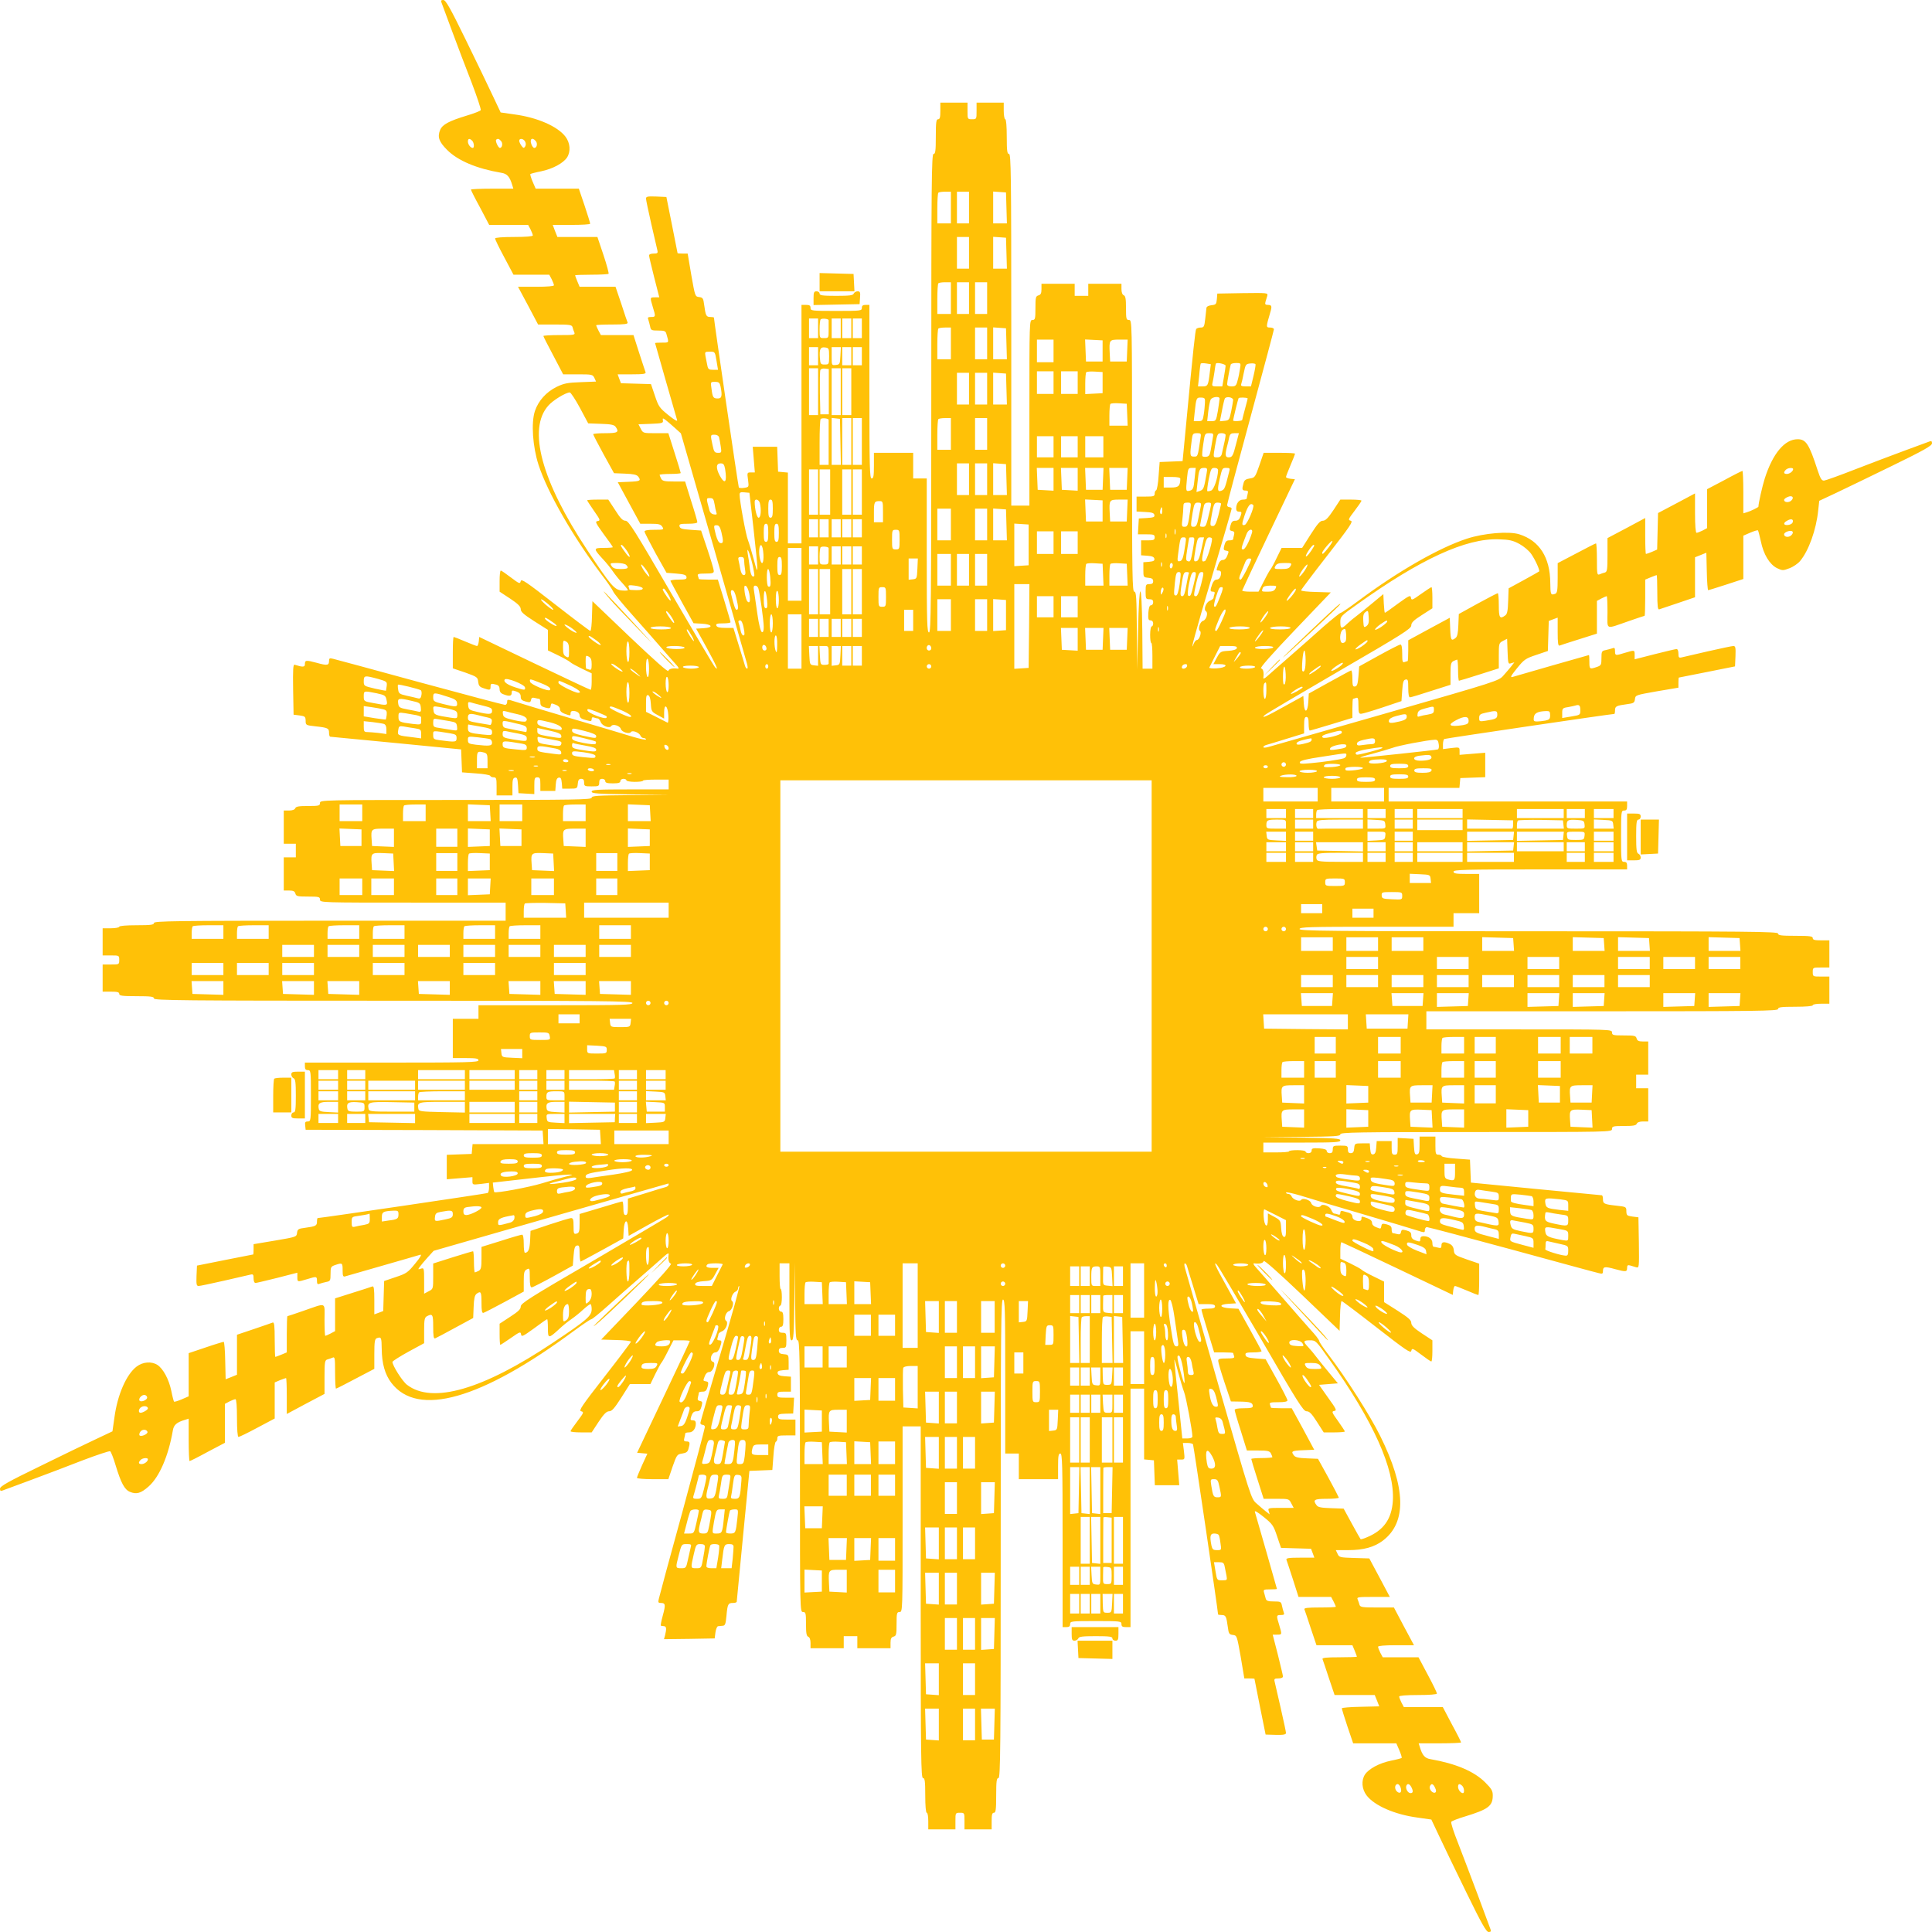 <?xml version="1.0" standalone="no"?>
<!DOCTYPE svg PUBLIC "-//W3C//DTD SVG 20010904//EN"
 "http://www.w3.org/TR/2001/REC-SVG-20010904/DTD/svg10.dtd">
<svg version="1.0" xmlns="http://www.w3.org/2000/svg"
 width="1280pt" height="1280pt" viewBox="0 0 1280 1280"
 preserveAspectRatio="xMidYMid meet">
<g transform="translate(0,1280) scale(0.1,-0.1)"
fill="#ffc107" stroke="none">
<path d="M2925 12783 c4 -10 35 -95 70 -189 35 -94 93 -248 130 -342 36 -95
63 -176 60 -182 -3 -5 -45 -22 -93 -36 -118 -36 -161 -59 -176 -95 -19 -46 -8
-78 46 -132 72 -72 196 -124 360 -152 38 -6 55 -25 72 -82 l7 -23 -140 0 c-78
0 -141 -3 -141 -6 0 -4 27 -58 61 -120 l60 -114 129 0 129 0 16 -30 c8 -16 15
-34 15 -40 0 -6 -44 -10 -125 -10 -77 0 -125 -4 -125 -10 0 -6 27 -62 61 -125
l61 -115 119 0 118 0 16 -30 c8 -16 15 -34 15 -40 0 -6 -43 -10 -119 -10
l-119 0 67 -125 66 -125 111 0 c98 0 112 -2 117 -17 2 -10 8 -26 12 -35 7 -17
-2 -18 -99 -18 -58 0 -106 -3 -106 -6 0 -4 30 -62 66 -130 l65 -124 98 0 c93
0 98 -1 109 -24 l11 -24 -102 -4 c-87 -3 -111 -8 -159 -31 -69 -34 -121 -92
-144 -160 -26 -78 -15 -236 24 -357 60 -184 228 -476 416 -725 38 -49 72 -99
77 -111 4 -13 63 -85 131 -161 68 -76 154 -174 192 -218 39 -44 81 -93 95
-108 18 -19 21 -28 11 -27 -34 5 -59 -1 -62 -15 -2 -10 -95 73 -253 223 l-250
239 -3 -99 c-1 -54 -6 -98 -11 -98 -4 0 -109 79 -232 175 -195 152 -225 172
-229 155 -5 -20 -9 -18 -65 24 -33 25 -63 46 -67 46 -5 0 -8 -31 -8 -70 l0
-70 70 -46 c53 -35 70 -53 70 -70 0 -18 20 -35 90 -80 l90 -57 0 -68 0 -68 68
-33 c37 -18 73 -38 80 -45 7 -7 42 -26 77 -43 l65 -31 0 -55 c0 -29 -3 -54 -7
-54 -5 0 -172 79 -373 175 l-365 175 -3 -30 c-2 -17 -7 -30 -12 -30 -4 0 -40
14 -78 30 -39 17 -73 30 -76 30 -4 0 -6 -47 -6 -104 l0 -104 83 -28 c78 -28
82 -31 85 -61 3 -25 9 -34 34 -42 43 -15 48 -14 48 9 0 22 3 23 38 14 15 -4
22 -14 22 -30 0 -17 8 -28 26 -34 38 -15 54 -12 54 9 0 18 3 19 30 10 22 -8
30 -17 30 -35 0 -18 7 -25 33 -32 27 -7 32 -6 35 11 3 14 9 17 25 13 12 -3 25
-6 30 -6 4 0 7 -11 7 -25 0 -19 7 -26 33 -33 27 -7 32 -6 35 10 4 21 3 21 36
8 16 -6 26 -17 26 -29 0 -12 11 -23 31 -30 40 -14 39 -14 39 4 0 8 6 15 14 15
27 0 46 -12 46 -30 0 -11 10 -21 23 -25 12 -4 30 -9 40 -11 11 -4 17 0 17 11
0 12 5 15 16 11 9 -3 20 -6 25 -6 5 0 14 -11 19 -24 10 -26 59 -44 70 -26 10
16 57 2 63 -19 5 -21 57 -37 67 -21 9 14 55 -3 63 -24 4 -9 13 -16 22 -16 8 0
15 -4 15 -9 0 -5 -42 4 -92 19 -51 16 -232 70 -403 120 -170 50 -336 100 -367
110 -57 18 -58 18 -58 -1 0 -10 -6 -19 -14 -19 -8 0 -261 67 -563 149 -301 82
-560 153 -575 156 -24 6 -28 4 -28 -13 0 -31 -11 -33 -83 -13 -71 19 -77 18
-77 -11 0 -18 -15 -19 -68 -2 -10 3 -12 -32 -10 -164 l3 -167 40 -5 c36 -5 39
-8 40 -35 0 -29 1 -30 64 -37 84 -9 91 -13 91 -43 0 -14 3 -25 8 -26 4 0 201
-19 437 -42 l430 -42 3 -76 3 -76 92 -7 c51 -3 94 -11 95 -16 2 -6 12 -10 23
-10 17 0 19 -8 19 -60 l0 -60 53 0 52 0 0 57 c0 46 3 58 17 61 14 3 17 -6 20
-50 l3 -53 53 -3 52 -3 0 55 c0 49 2 56 20 56 17 0 20 -7 20 -45 l0 -45 49 0
50 0 3 42 c2 31 8 44 20 46 13 2 17 -5 20 -35 l3 -38 50 0 c49 0 50 1 53 33 2
24 8 32 23 32 14 0 19 -7 19 -25 0 -23 3 -25 50 -25 47 0 50 2 50 25 0 18 5
25 20 25 11 0 20 -7 20 -15 0 -11 12 -15 50 -15 38 0 50 4 50 15 0 8 9 15 20
15 11 0 20 -4 20 -10 0 -5 25 -10 55 -10 30 0 55 3 55 8 0 4 38 7 85 7 l85 0
0 -32 0 -33 -255 0 c-219 0 -255 -2 -255 -15 0 -12 38 -15 258 -18 l257 -2
-257 -3 c-222 -2 -258 -4 -258 -17 0 -13 -107 -15 -900 -15 -893 0 -900 0
-900 -20 0 -18 -7 -20 -79 -20 -61 0 -80 -3 -85 -15 -3 -9 -19 -15 -41 -15
l-35 0 0 -110 0 -110 40 0 40 0 0 -45 0 -45 -40 0 -40 0 0 -110 0 -110 36 0
c27 0 37 -5 41 -20 5 -18 14 -20 84 -20 72 0 79 -2 79 -20 0 -20 7 -20 615
-20 l615 0 0 -60 0 -60 -1165 0 c-1029 0 -1165 -2 -1165 -15 0 -12 -19 -15
-115 -15 -70 0 -115 -4 -115 -10 0 -5 -25 -10 -55 -10 l-55 0 0 -90 0 -90 55
0 c54 0 55 0 55 -30 0 -30 -1 -30 -55 -30 l-55 0 0 -90 0 -90 55 0 c42 0 55
-3 55 -15 0 -12 19 -15 115 -15 96 0 115 -3 115 -15 0 -13 183 -15 1585 -15
1402 0 1585 -2 1585 -15 0 -13 -63 -15 -510 -15 l-510 0 0 -45 0 -45 -85 0
-85 0 0 -130 0 -130 85 0 c69 0 85 -3 85 -15 0 -13 -71 -15 -575 -15 l-575 0
0 -25 c0 -18 5 -25 20 -25 19 0 20 -7 20 -170 0 -165 -1 -170 -21 -170 -16 0
-20 -5 -17 -27 l3 -28 785 -2 785 -3 3 -45 3 -45 -235 0 -235 0 -3 -32 -3 -33
-82 -3 -83 -3 0 -81 0 -81 85 7 85 7 0 -26 c0 -25 1 -25 55 -19 l55 7 0 -31
c0 -17 -4 -33 -9 -36 -7 -4 -1105 -166 -1126 -166 -3 0 -5 -11 -5 -24 0 -27
-8 -31 -82 -41 -41 -5 -47 -9 -50 -33 -3 -27 -5 -27 -145 -51 l-143 -24 0 -34
c0 -18 -1 -33 -2 -34 -2 0 -86 -17 -188 -37 l-185 -37 -3 -68 c-2 -57 0 -67
14 -67 9 0 84 16 168 35 83 19 161 37 174 40 19 5 22 1 22 -25 0 -17 5 -30 13
-30 6 0 72 16 145 34 l132 34 0 -29 c0 -34 0 -33 64 -14 64 20 66 19 66 -11 0
-21 4 -25 18 -19 9 3 29 9 45 12 25 5 27 9 27 53 0 45 2 49 31 59 47 16 49 15
49 -35 0 -38 3 -45 18 -40 9 3 121 35 247 71 127 36 238 69 249 72 12 3 2 -16
-33 -58 -48 -59 -57 -66 -129 -90 l-77 -26 -3 -99 -3 -100 -29 -11 -30 -11 0
95 c0 74 -3 94 -13 90 -7 -3 -66 -22 -130 -42 l-117 -37 0 -109 0 -108 -30
-16 c-16 -8 -31 -15 -35 -15 -3 0 -5 48 -5 106 0 122 19 114 -144 58 -54 -19
-100 -34 -102 -34 -2 0 -4 -54 -4 -120 l0 -120 -36 -15 c-20 -8 -38 -15 -40
-15 -2 0 -4 52 -4 116 0 89 -3 115 -13 112 -6 -3 -63 -22 -124 -43 l-113 -38
0 -132 0 -133 -37 -15 -38 -15 -3 124 c-1 68 -6 124 -10 124 -4 0 -58 -16
-119 -37 l-113 -38 0 -143 0 -143 -46 -20 c-26 -11 -49 -18 -51 -15 -2 2 -11
34 -18 71 -16 77 -54 147 -92 172 -39 25 -96 21 -138 -11 -68 -52 -127 -187
-147 -338 l-13 -91 -110 -52 c-60 -28 -228 -109 -372 -180 -210 -102 -263
-132 -263 -148 0 -14 4 -17 17 -12 10 4 95 35 189 70 94 35 248 93 342 130 95
36 176 63 182 60 5 -3 22 -45 36 -93 36 -118 59 -161 95 -176 43 -18 72 -10
124 36 71 63 131 202 160 370 6 38 25 55 83 72 l22 7 0 -140 c0 -78 3 -141 6
-141 4 0 58 27 120 61 l114 60 0 129 0 129 30 16 c16 8 34 15 40 15 6 0 10
-44 10 -125 0 -77 4 -125 10 -125 6 0 62 27 125 61 l115 61 0 119 0 120 35 15
c19 7 37 14 40 14 3 0 5 -54 5 -119 l0 -119 125 67 125 66 0 111 c0 98 2 112
18 117 9 2 25 8 35 12 16 7 17 -2 17 -99 0 -58 3 -106 6 -106 4 0 62 30 130
66 l124 65 0 98 c0 81 3 100 16 105 30 11 32 6 33 -71 1 -96 21 -169 64 -225
175 -229 593 -111 1206 342 60 44 113 80 119 80 6 0 57 42 114 93 57 51 157
139 223 196 66 58 133 116 148 130 19 17 28 21 27 11 -5 -34 1 -59 15 -62 10
-2 -73 -95 -223 -253 l-239 -250 99 -3 c54 -1 98 -6 98 -11 0 -4 -79 -109
-175 -232 -152 -195 -172 -225 -155 -229 20 -5 18 -9 -24 -65 -25 -33 -46 -63
-46 -67 0 -5 31 -8 70 -8 l70 0 46 70 c35 53 53 70 70 70 18 0 35 20 80 90
l57 90 68 0 68 0 33 68 c18 37 36 69 39 72 4 3 24 38 44 78 l37 72 54 0 c30 0
54 -2 54 -5 0 -3 -79 -171 -175 -373 l-174 -367 34 -3 34 -3 -35 -76 c-18 -41
-34 -79 -34 -84 0 -5 47 -9 104 -9 l104 0 28 83 c28 79 30 82 64 87 26 4 36
11 41 30 12 42 10 50 -12 50 -17 0 -20 4 -15 23 3 12 6 25 6 30 0 4 11 7 25 7
26 0 45 25 45 59 0 14 -6 21 -19 21 -18 0 -19 3 -10 30 8 22 17 30 35 30 18 0
25 7 32 33 7 27 6 32 -11 35 -14 3 -17 9 -13 25 3 12 6 25 6 30 0 4 11 7 25 7
19 0 26 7 33 32 7 28 6 33 -10 36 -21 4 -21 3 -8 36 6 16 17 26 29 26 25 0 47
63 24 68 -26 7 -11 62 17 62 11 0 22 12 29 31 15 42 14 49 -5 49 -11 0 -14 5
-10 16 3 9 6 20 6 25 0 5 11 14 24 19 26 10 44 59 26 70 -16 10 -2 57 19 63
21 5 37 57 21 67 -14 9 3 55 24 63 9 4 16 13 16 22 0 8 4 15 8 15 5 0 -51
-201 -124 -447 -73 -247 -134 -454 -134 -460 0 -7 7 -13 15 -13 8 0 15 -6 15
-14 0 -8 -67 -261 -149 -563 -83 -301 -153 -560 -156 -575 -6 -24 -4 -28 13
-28 31 0 33 -11 13 -84 -10 -36 -16 -67 -12 -67 3 -1 13 -2 21 -3 15 -1 17
-17 6 -61 l-7 -25 168 2 168 3 5 40 c3 22 11 41 18 41 6 1 20 2 31 3 15 1 19
12 24 66 7 78 11 85 43 85 13 0 24 3 25 8 0 4 19 201 42 437 l42 430 76 3 76
3 7 92 c3 51 11 94 16 95 6 2 10 12 10 23 0 17 8 19 60 19 l60 0 0 53 0 52
-57 0 c-50 0 -58 3 -58 19 0 16 8 19 50 20 l50 1 3 53 3 52 -55 0 c-49 0 -56
2 -56 20 0 17 7 20 45 20 l45 0 0 49 0 50 -42 3 c-31 2 -44 8 -46 20 -2 13 5
17 35 20 l38 3 0 50 c0 49 -1 50 -32 53 -25 2 -33 8 -33 23 0 14 7 19 25 19
23 0 25 3 25 50 0 47 -2 50 -25 50 -18 0 -25 5 -25 20 0 11 7 20 15 20 11 0
15 12 15 50 0 38 -4 50 -15 50 -8 0 -15 9 -15 20 0 11 5 20 10 20 6 0 10 25
10 55 0 30 -3 55 -8 55 -4 0 -7 38 -7 85 l0 85 33 0 32 0 0 -255 c0 -219 2
-255 15 -255 12 0 15 38 18 258 l2 257 3 -257 c2 -222 4 -258 17 -258 13 0 15
-107 15 -900 0 -893 0 -900 20 -900 18 0 20 -7 20 -79 0 -61 3 -80 15 -85 9
-3 15 -19 15 -41 l0 -35 110 0 110 0 0 40 0 40 45 0 45 0 0 -40 0 -40 110 0
110 0 0 36 c0 27 5 37 20 41 18 5 20 14 20 84 0 72 2 79 20 79 20 0 20 7 20
615 l0 615 60 0 60 0 0 -1165 c0 -1029 2 -1165 15 -1165 12 0 15 -19 15 -115
0 -70 4 -115 10 -115 6 0 10 -25 10 -55 l0 -55 90 0 90 0 0 55 c0 54 0 55 30
55 30 0 30 -1 30 -55 l0 -55 90 0 90 0 0 55 c0 42 3 55 15 55 12 0 15 19 15
115 0 96 3 115 15 115 13 0 15 183 15 1585 0 1402 2 1585 15 1585 13 0 15 -63
15 -510 l0 -510 45 0 45 0 0 -85 0 -85 130 0 130 0 0 85 c0 69 3 85 15 85 13
0 15 -71 15 -575 l0 -575 25 0 c18 0 25 5 25 20 0 19 7 20 170 20 163 0 170
-1 170 -20 0 -16 7 -20 30 -20 l30 0 0 790 0 790 45 0 45 0 0 -234 0 -235 33
-3 32 -3 3 -82 3 -83 81 0 81 0 -7 85 -7 85 26 0 c25 0 25 1 19 55 l-7 55 31
0 c17 0 33 -4 36 -9 4 -6 166 -1106 166 -1127 0 -2 11 -4 24 -4 27 0 31 -8 41
-82 5 -41 9 -47 33 -50 27 -3 27 -5 52 -145 l24 -143 33 0 c18 0 33 -1 34 -2
0 -2 17 -86 37 -187 l37 -183 68 -2 c51 -1 67 2 67 13 0 7 -16 81 -35 165 -19
83 -37 161 -40 174 -5 19 -1 22 25 22 17 0 30 5 30 13 0 6 -16 72 -34 145
l-34 132 29 0 c34 0 33 0 14 64 -20 64 -19 66 11 66 21 0 25 4 19 18 -3 9 -9
29 -12 45 -5 25 -9 27 -54 27 -37 0 -49 4 -53 18 -2 9 -7 27 -11 40 -6 20 -3
22 39 22 25 0 46 1 46 3 0 3 -135 473 -146 510 -4 12 17 0 58 -33 58 -47 65
-56 89 -128 l26 -77 99 -3 100 -3 11 -29 11 -30 -95 0 c-76 0 -94 -3 -90 -14
3 -7 22 -66 43 -130 l37 -116 108 0 108 0 16 -30 c8 -16 15 -31 15 -35 0 -3
-48 -5 -106 -5 -81 0 -105 -3 -102 -12 3 -7 22 -64 42 -125 l38 -113 119 0
119 0 15 -36 c8 -20 15 -38 15 -40 0 -2 -52 -4 -116 -4 -89 0 -115 -3 -112
-12 3 -7 22 -64 42 -125 l38 -113 133 0 133 0 15 -37 15 -38 -124 -3 c-68 -1
-124 -6 -124 -10 0 -4 16 -58 37 -120 l38 -112 143 0 143 0 20 -46 c11 -26 18
-49 15 -51 -2 -2 -34 -11 -71 -18 -77 -16 -147 -54 -172 -92 -25 -39 -21 -96
11 -138 52 -68 187 -127 338 -147 l91 -13 52 -110 c28 -60 109 -228 180 -373
102 -209 132 -262 148 -262 14 0 17 5 12 18 -3 9 -42 114 -86 232 -44 118
-103 272 -130 342 -28 70 -48 132 -44 138 3 5 45 22 93 36 153 47 182 69 182
139 0 30 -8 44 -50 86 -74 74 -196 125 -362 154 -38 6 -55 25 -72 83 l-7 22
140 0 c78 0 141 3 141 6 0 4 -27 58 -61 120 l-60 114 -129 0 -129 0 -16 30
c-8 16 -15 34 -15 40 0 6 44 10 125 10 77 0 125 4 125 10 0 6 -27 62 -61 125
l-61 115 -119 0 -118 0 -16 30 c-8 16 -15 34 -15 40 0 6 43 10 119 10 l119 0
-67 125 -66 125 -111 0 c-98 0 -112 2 -117 18 -2 9 -8 25 -12 35 -7 16 2 17
103 17 l110 0 -68 128 -68 127 -100 3 c-94 3 -100 4 -110 27 l-12 25 83 0
c101 0 172 20 229 63 159 121 153 349 -18 694 -66 134 -230 391 -343 538 -33
43 -61 84 -61 91 0 7 -26 41 -58 75 -31 35 -120 136 -196 224 -77 88 -151 173
-165 188 -17 19 -21 28 -11 27 34 -5 59 1 62 15 2 10 95 -73 253 -223 l250
-239 3 99 c1 54 6 98 11 98 4 0 109 -79 232 -175 195 -152 225 -172 229 -155
5 20 9 18 65 -24 33 -25 63 -46 68 -46 4 0 7 31 7 70 l0 70 -70 46 c-53 35
-70 53 -70 70 0 18 -20 35 -90 80 l-90 57 0 68 0 68 -67 33 c-38 18 -74 38
-81 45 -7 7 -42 26 -77 43 l-65 31 0 55 c0 29 3 54 8 54 4 -1 171 -79 372
-175 l365 -174 3 29 c2 17 7 30 12 30 4 0 40 -14 78 -30 39 -17 73 -30 76 -30
4 0 6 47 6 104 l0 104 -82 28 c-78 27 -83 31 -86 60 -2 22 -11 35 -28 43 -37
17 -54 14 -54 -10 0 -17 -4 -20 -22 -15 -13 3 -26 6 -30 6 -5 0 -8 11 -8 25 0
26 -25 45 -59 45 -14 0 -21 -6 -21 -19 0 -18 -3 -19 -30 -10 -22 8 -30 17 -30
35 0 18 -7 25 -32 32 -28 7 -33 6 -36 -11 -3 -14 -9 -17 -25 -13 -12 3 -25 6
-29 6 -5 0 -8 11 -8 25 0 19 -7 26 -32 33 -28 7 -33 6 -36 -10 -4 -21 -3 -21
-36 -8 -16 6 -26 17 -26 29 0 12 -11 23 -31 30 -40 14 -39 14 -39 -4 0 -8 -6
-15 -14 -15 -27 0 -46 12 -46 30 0 11 -10 21 -22 25 -13 4 -31 9 -40 11 -12 4
-18 0 -18 -11 0 -12 -5 -15 -16 -11 -9 3 -20 6 -25 6 -5 0 -14 11 -19 24 -10
26 -59 44 -70 26 -10 -16 -57 -2 -63 19 -5 21 -57 37 -67 21 -9 -14 -55 3 -63
24 -4 9 -13 16 -22 16 -8 0 -15 4 -15 9 0 5 42 -4 93 -19 50 -16 232 -70 402
-120 171 -50 336 -100 368 -110 56 -18 57 -18 57 1 0 10 6 19 14 19 8 0 261
-67 563 -149 301 -82 560 -153 576 -156 23 -6 27 -4 27 13 0 31 11 33 83 13
71 -19 77 -18 77 11 0 15 5 18 20 14 11 -3 29 -9 40 -12 20 -5 20 -2 18 163
l-3 168 -40 5 c-36 5 -39 8 -40 35 0 29 -1 30 -64 37 -84 9 -91 13 -91 43 0
14 -3 25 -7 26 -5 0 -201 19 -438 42 l-430 42 -3 76 -3 76 -92 7 c-51 3 -93
11 -95 16 -2 6 -12 10 -23 10 -17 0 -19 8 -19 60 l0 60 -52 0 -53 0 0 -57 c0
-46 -3 -58 -17 -61 -14 -3 -17 6 -20 50 l-3 53 -52 3 -53 3 0 -55 c0 -49 -2
-56 -20 -56 -17 0 -20 7 -20 45 l0 45 -49 0 -50 0 -3 -42 c-2 -31 -8 -44 -20
-46 -13 -2 -17 5 -20 35 l-3 38 -50 0 c-49 0 -50 -1 -53 -32 -2 -25 -8 -33
-23 -33 -14 0 -19 7 -19 25 0 23 -3 25 -50 25 -47 0 -50 -2 -50 -25 0 -18 -5
-25 -20 -25 -11 0 -20 6 -20 14 0 10 -15 15 -50 18 -42 2 -50 0 -50 -14 0 -11
-8 -18 -20 -18 -11 0 -20 5 -20 10 0 6 -25 10 -55 10 -30 0 -55 -3 -55 -8 0
-4 -38 -7 -85 -7 l-85 0 0 33 0 32 255 0 c219 0 255 2 255 15 0 12 -38 15
-258 18 l-257 2 258 3 c221 2 257 4 257 17 0 13 107 15 900 15 893 0 900 0
900 20 0 18 7 20 79 20 61 0 80 3 85 15 3 9 19 15 41 15 l35 0 0 110 0 110
-40 0 -40 0 0 45 0 45 40 0 40 0 0 110 0 110 -36 0 c-27 0 -37 5 -41 20 -5 18
-14 20 -84 20 -72 0 -79 2 -79 20 0 20 -7 20 -615 20 l-615 0 0 60 0 60 1165
0 c1029 0 1165 2 1165 15 0 12 19 15 115 15 70 0 115 4 115 10 0 6 25 10 55
10 l55 0 0 90 0 90 -55 0 c-54 0 -55 0 -55 30 0 30 1 30 55 30 l55 0 0 90 0
90 -55 0 c-42 0 -55 3 -55 15 0 12 -19 15 -115 15 -96 0 -115 3 -115 15 0 13
-183 15 -1585 15 -1402 0 -1585 2 -1585 15 0 13 63 15 510 15 l510 0 0 45 0
45 85 0 85 0 0 130 0 130 -85 0 c-69 0 -85 3 -85 15 0 13 71 15 575 15 l575 0
0 25 c0 18 -5 25 -20 25 -19 0 -20 7 -20 170 0 163 1 170 20 170 16 0 20 7 20
30 l0 30 -790 0 -790 0 0 45 0 45 234 0 235 0 3 33 3 32 83 3 82 3 0 81 0 81
-85 -7 -85 -7 0 26 c0 25 -1 25 -55 19 l-55 -7 0 31 c0 17 4 33 9 36 7 4 1105
166 1126 166 3 0 5 11 5 24 0 27 8 31 82 41 41 5 47 9 50 33 3 27 5 27 146 52
l142 24 0 33 c0 18 1 33 3 34 1 0 85 17 187 37 l185 37 3 68 c2 57 0 67 -14
67 -9 0 -84 -16 -168 -35 -83 -19 -161 -37 -173 -40 -20 -5 -23 -1 -23 25 0
17 -5 30 -12 30 -7 0 -73 -16 -145 -34 l-133 -34 0 29 c0 34 0 33 -64 14 -64
-20 -66 -19 -66 11 0 21 -4 25 -17 19 -10 -3 -30 -9 -45 -12 -26 -5 -28 -9
-28 -53 0 -45 -2 -49 -31 -59 -47 -16 -49 -15 -49 34 0 25 -1 45 -3 45 -3 0
-477 -136 -506 -145 -18 -5 -11 7 29 57 47 58 56 65 128 89 l77 26 3 99 3 100
29 11 30 11 0 -95 c0 -74 3 -94 13 -90 7 3 66 22 130 42 l117 37 0 109 0 108
30 16 c16 8 31 15 35 15 3 0 5 -48 5 -106 0 -122 -19 -114 144 -58 54 19 100
34 102 34 2 0 4 54 4 120 l0 120 36 15 c20 8 38 15 40 15 2 0 4 -52 4 -116 0
-89 3 -115 13 -111 6 2 63 21 125 42 l112 38 0 132 0 133 38 15 37 15 3 -124
c1 -68 6 -124 9 -124 4 0 58 17 120 37 l113 37 0 144 0 143 46 20 c26 11 49
18 51 15 2 -2 11 -35 19 -72 18 -88 58 -153 107 -178 36 -17 40 -17 82 -1 25
9 57 31 71 48 57 68 107 207 120 335 l7 64 111 52 c61 29 229 110 374 181 209
102 262 132 262 148 0 14 -4 17 -17 12 -10 -4 -83 -31 -163 -60 -80 -29 -228
-86 -330 -125 -102 -40 -194 -73 -205 -74 -16 -1 -24 12 -43 69 -56 173 -77
205 -132 205 -86 0 -165 -94 -218 -260 -16 -50 -42 -165 -42 -187 0 -4 -52
-30 -77 -37 l-23 -7 0 140 c0 78 -3 141 -6 141 -4 0 -58 -27 -120 -61 l-114
-60 0 -129 0 -129 -30 -16 c-16 -8 -34 -15 -40 -15 -6 0 -10 46 -10 130 l0
131 -122 -65 -123 -65 -3 -121 -3 -121 -34 -15 c-19 -8 -37 -14 -40 -14 -3 0
-5 54 -5 119 l0 119 -125 -67 -125 -66 0 -111 c0 -98 -2 -112 -17 -117 -10 -2
-26 -8 -35 -12 -17 -7 -18 2 -18 99 0 58 -3 106 -6 106 -4 0 -62 -30 -130 -66
l-124 -65 0 -98 c0 -81 -3 -100 -16 -105 -30 -11 -32 -6 -33 72 -1 169 -72
280 -205 322 -69 22 -235 8 -348 -29 -183 -60 -455 -215 -719 -412 -58 -43
-111 -79 -116 -79 -6 0 -57 -42 -115 -92 -57 -51 -157 -140 -223 -197 -66 -58
-133 -116 -148 -130 -19 -17 -28 -21 -27 -11 5 35 -1 59 -15 62 -10 2 70 93
223 253 l239 250 -99 3 c-54 1 -98 6 -98 11 0 4 79 109 175 232 151 194 172
225 154 229 -19 5 -17 10 25 65 25 33 46 63 46 68 0 4 -31 7 -70 7 l-70 0 -46
-70 c-35 -53 -53 -70 -70 -70 -18 0 -35 -20 -80 -90 l-57 -90 -68 0 -68 0 -33
-67 c-18 -38 -36 -70 -39 -73 -4 -3 -24 -38 -44 -78 l-37 -72 -54 0 c-30 0
-54 3 -54 8 1 4 79 171 175 372 l174 365 -29 3 c-17 2 -30 7 -30 12 0 4 14 40
30 78 17 39 30 73 30 76 0 4 -47 6 -104 6 l-104 0 -28 -82 c-28 -80 -30 -83
-64 -88 -26 -4 -36 -11 -41 -30 -12 -42 -10 -50 12 -50 17 0 20 -4 15 -22 -3
-13 -6 -26 -6 -30 0 -5 -11 -8 -25 -8 -26 0 -45 -25 -45 -59 0 -14 6 -21 19
-21 18 0 19 -3 10 -30 -8 -22 -17 -30 -35 -30 -18 0 -25 -7 -32 -32 -7 -28 -6
-33 11 -36 14 -3 17 -9 13 -25 -3 -12 -6 -25 -6 -29 0 -5 -11 -8 -25 -8 -19 0
-26 -7 -33 -32 -7 -28 -6 -33 10 -36 21 -4 21 -3 8 -36 -6 -16 -17 -26 -29
-26 -12 0 -23 -11 -30 -31 -14 -40 -14 -39 4 -39 8 0 15 -6 15 -14 0 -27 -12
-46 -30 -46 -11 0 -22 -12 -29 -31 -15 -42 -14 -49 5 -49 11 0 14 -5 10 -16
-3 -9 -6 -20 -6 -25 0 -5 -11 -14 -24 -19 -26 -10 -44 -59 -26 -70 16 -10 2
-57 -19 -63 -21 -5 -37 -57 -21 -67 13 -8 -4 -60 -20 -60 -6 0 -15 -10 -20
-22 -31 -78 6 59 120 443 71 241 130 443 130 449 0 5 -7 10 -15 10 -8 0 -15 6
-15 14 0 8 70 270 155 583 85 314 155 575 155 581 0 7 -11 12 -25 12 -28 0
-28 2 0 97 14 46 11 53 -17 53 -15 0 -18 5 -14 20 3 11 9 29 12 40 5 20 2 20
-163 18 l-168 -3 -3 -37 c-3 -33 -6 -37 -35 -40 -19 -2 -33 -9 -34 -18 -1 -8
-5 -41 -8 -72 -6 -53 -9 -58 -30 -58 -13 0 -27 -5 -30 -10 -6 -10 -19 -126
-68 -645 l-22 -230 -76 -3 -76 -3 -7 -92 c-3 -51 -11 -93 -16 -95 -6 -2 -10
-12 -10 -23 0 -17 -8 -19 -60 -19 l-60 0 0 -50 0 -49 57 -3 c45 -2 59 -7 61
-20 3 -14 -6 -17 -50 -20 l-53 -3 -3 -52 -3 -53 55 0 c49 0 56 -2 56 -20 0
-17 -7 -20 -45 -20 l-45 0 0 -49 0 -50 42 -3 c31 -2 44 -8 46 -20 2 -13 -5
-17 -35 -20 l-38 -3 0 -50 c0 -49 1 -50 33 -53 24 -2 32 -8 32 -23 0 -14 -7
-19 -25 -19 -23 0 -25 -3 -25 -50 0 -47 2 -50 25 -50 18 0 25 -5 25 -20 0 -11
-6 -20 -14 -20 -10 0 -15 -15 -18 -50 -2 -42 0 -50 15 -50 10 0 17 -8 17 -20
0 -11 -4 -20 -10 -20 -5 0 -10 -25 -10 -55 0 -30 3 -55 8 -55 4 0 7 -38 7 -85
l0 -85 -32 0 -33 0 -2 255 c-4 343 -21 342 -28 -2 l-6 -258 -2 258 c-2 221 -4
257 -17 257 -13 0 -15 107 -15 900 0 893 0 900 -20 900 -18 0 -20 7 -20 79 0
61 -3 80 -15 85 -9 3 -15 19 -15 41 l0 35 -110 0 -110 0 0 -40 0 -40 -45 0
-45 0 0 40 0 40 -110 0 -110 0 0 -36 c0 -27 -5 -37 -20 -41 -18 -5 -20 -14
-20 -84 0 -72 -2 -79 -20 -79 -20 0 -20 -7 -20 -615 l0 -615 -60 0 -60 0 0
1165 c0 1029 -2 1165 -15 1165 -12 0 -15 19 -15 115 0 70 -4 115 -10 115 -5 0
-10 25 -10 55 l0 55 -90 0 -90 0 0 -55 c0 -54 0 -55 -30 -55 -30 0 -30 1 -30
55 l0 55 -90 0 -90 0 0 -55 c0 -42 -3 -55 -15 -55 -12 0 -15 -19 -15 -115 0
-96 -3 -115 -15 -115 -13 0 -15 -183 -15 -1585 0 -1402 -2 -1585 -15 -1585
-13 0 -15 63 -15 510 l0 510 -45 0 -45 0 0 85 0 85 -130 0 -130 0 0 -85 c0
-69 -3 -85 -15 -85 -13 0 -15 71 -15 575 l0 575 -25 0 c-18 0 -25 -5 -25 -20
0 -19 -7 -20 -170 -20 -163 0 -170 1 -170 20 0 16 -7 20 -30 20 l-30 0 0 -790
0 -790 -45 0 -45 0 0 234 0 235 -32 3 -33 3 -3 83 -3 82 -81 0 -81 0 7 -85 7
-85 -26 0 c-25 0 -26 -1 -19 -49 6 -48 6 -48 -25 -53 -18 -3 -34 -1 -36 2 -4
6 -165 1109 -165 1126 0 2 -11 4 -24 4 -27 0 -31 8 -41 82 -5 41 -9 47 -33 50
-27 3 -27 5 -52 146 l-24 142 -33 0 c-18 0 -33 1 -34 3 0 1 -17 85 -37 187
l-37 185 -68 3 c-57 2 -67 0 -67 -14 0 -9 16 -84 35 -168 19 -83 37 -161 40
-173 5 -20 1 -23 -25 -23 -17 0 -30 -5 -30 -12 0 -7 16 -73 34 -145 l34 -133
-29 0 c-34 0 -33 0 -14 -64 20 -64 19 -66 -11 -66 -21 0 -25 -4 -19 -17 3 -10
9 -30 12 -45 5 -26 9 -28 54 -28 41 0 49 -3 54 -22 18 -61 19 -58 -29 -58 -25
0 -46 -1 -46 -3 0 -3 135 -473 146 -510 4 -12 -17 0 -58 33 -58 47 -65 56 -89
128 l-26 77 -99 3 -100 3 -11 29 -11 30 95 0 c76 0 94 3 90 14 -3 7 -22 66
-43 130 l-37 116 -108 0 -108 0 -16 30 c-8 16 -15 31 -15 35 0 3 48 5 106 5
81 0 105 3 102 13 -3 6 -22 63 -42 125 l-38 112 -119 0 -119 0 -15 36 c-8 20
-15 38 -15 40 0 2 49 4 108 4 60 0 111 3 114 6 3 3 -12 59 -34 125 l-40 119
-132 0 -133 0 -16 40 -15 40 124 0 c68 0 124 3 124 8 0 4 -16 58 -37 120 l-38
112 -143 0 -143 0 -20 46 c-11 26 -18 49 -15 51 2 2 34 11 71 18 77 16 147 54
172 92 25 39 21 96 -11 138 -52 68 -187 127 -338 147 l-91 13 -52 110 c-28 60
-109 228 -180 373 -102 209 -132 262 -148 262 -14 0 -17 -4 -12 -17z m203
-915 c13 -13 16 -48 4 -48 -14 0 -32 23 -32 42 0 21 11 23 28 6z m192 -3 c13
-15 7 -45 -8 -45 -11 0 -32 46 -25 54 10 10 20 7 33 -9z m159 -3 c6 -11 6 -23
0 -33 -8 -12 -12 -11 -24 5 -8 11 -15 26 -15 33 0 19 28 16 39 -5z m71 3 c13
-16 7 -45 -10 -45 -6 0 -14 10 -19 23 -14 36 5 51 29 22z m2750 -440 l0 -105
-45 0 -45 0 0 98 c0 54 3 102 7 105 3 4 24 7 45 7 l38 0 0 -105z m120 0 l0
-105 -40 0 -40 0 0 105 0 105 40 0 40 0 0 -105z m248 -2 l3 -103 -46 0 -45 0
0 106 0 105 43 -3 42 -3 3 -102z m-248 -298 l0 -105 -40 0 -40 0 0 105 0 105
40 0 40 0 0 -105z m248 -2 l3 -103 -46 0 -45 0 0 106 0 105 43 -3 42 -3 3
-102z m-368 -298 l0 -105 -45 0 -45 0 0 98 c0 54 3 102 7 105 3 4 24 7 45 7
l38 0 0 -105z m120 0 l0 -105 -40 0 -40 0 0 105 0 105 40 0 40 0 0 -105z m120
0 l0 -105 -40 0 -40 0 0 105 0 105 40 0 40 0 0 -105z m-1120 -200 l0 -65 -30
0 -30 0 0 65 0 65 30 0 30 0 0 -65z m70 53 c0 -5 0 -33 0 -63 0 -54 0 -55 -30
-55 -30 0 -30 0 -30 58 0 32 3 62 7 66 9 9 54 4 53 -6z m80 -53 l0 -65 -30 0
-30 0 0 65 0 65 30 0 30 0 0 -65z m70 0 l0 -65 -30 0 -30 0 0 65 0 65 30 0 30
0 0 -65z m70 0 l0 -65 -30 0 -30 0 0 65 0 65 30 0 30 0 0 -65z m590 -100 l0
-105 -45 0 -45 0 0 98 c0 54 3 102 7 105 3 4 24 7 45 7 l38 0 0 -105z m240 0
l0 -105 -40 0 -40 0 0 105 0 105 40 0 40 0 0 -105z m128 -2 l3 -103 -46 0 -45
0 0 106 0 105 43 -3 42 -3 3 -102z m312 -48 l0 -75 -55 0 -55 0 0 75 0 75 55
0 55 0 0 -75z m325 0 l0 -70 -55 0 -55 0 -3 73 -3 73 58 -3 58 -3 0 -70z m163
3 l-3 -73 -55 0 -55 0 -3 59 c-4 83 -2 86 63 86 l56 0 -3 -72z m-2048 -38 l0
-60 -30 0 -30 0 0 60 0 60 30 0 30 0 0 -60z m73 0 c0 -54 -1 -55 -29 -55 -27
0 -29 3 -32 44 -4 59 3 73 34 69 25 -3 27 -6 27 -58z m75 3 c-3 -55 -4 -58
-30 -61 -28 -3 -28 -3 -28 57 l0 61 30 0 31 0 -3 -57z m72 -3 l0 -60 -30 0
-30 0 0 60 0 60 30 0 30 0 0 -60z m70 0 l0 -60 -30 0 -30 0 0 60 0 60 30 0 30
0 0 -60z m-963 -30 l10 -60 -33 0 c-28 0 -33 4 -38 30 -3 17 -9 44 -12 60 -5
29 -4 30 29 30 34 0 34 0 44 -60z m3268 -79 c-10 -85 -13 -91 -47 -91 l-31 0
8 72 c3 40 8 75 10 79 2 3 18 4 36 1 l31 -5 -7 -56z m105 46 c0 -6 -5 -39 -11
-74 l-11 -63 -35 0 c-31 0 -35 2 -30 23 3 12 9 45 13 72 3 28 8 53 10 56 5 10
64 -3 64 -14z m95 -22 c-3 -22 -10 -57 -16 -77 -8 -33 -14 -38 -39 -38 -20 0
-30 5 -30 15 0 13 18 109 24 130 2 6 18 10 36 10 31 0 32 0 25 -40z m90 -45
l-17 -70 -35 0 c-26 0 -34 4 -30 14 3 8 11 41 17 74 12 58 14 61 44 64 17 2
33 -1 34 -5 2 -4 -4 -39 -13 -77z m-2885 -105 l0 -155 -30 0 -30 0 0 155 0
155 30 0 30 0 0 -155z m71 0 l0 -150 -28 0 -28 0 -3 140 c-1 76 0 145 3 153 3
8 16 12 31 10 l25 -3 0 -150z m79 0 l0 -155 -30 0 -30 0 0 155 0 155 30 0 30
0 0 -155z m70 0 l0 -155 -30 0 -30 0 0 155 0 155 30 0 30 0 0 -155z m1340 60
l0 -75 -55 0 -55 0 0 75 0 75 55 0 55 0 0 -75z m160 0 l0 -75 -55 0 -55 0 0
75 0 75 55 0 55 0 0 -75z m165 0 l0 -70 -57 -3 -58 -3 0 69 c0 38 3 72 7 76 4
4 30 6 58 4 l50 -3 0 -70z m-885 -40 l0 -105 -40 0 -40 0 0 105 0 105 40 0 40
0 0 -105z m120 0 l0 -105 -40 0 -40 0 0 105 0 105 40 0 40 0 0 -105z m128 -2
l3 -103 -46 0 -45 0 0 106 0 105 43 -3 42 -3 3 -102z m-1894 16 c12 -62 8 -79
-18 -79 -30 0 -35 6 -42 64 -7 46 -7 46 23 46 26 0 31 -5 37 -31z m-932 -141
l55 -103 84 -3 c64 -2 87 -6 97 -19 26 -36 16 -43 -68 -43 -44 0 -80 -3 -80
-7 1 -5 31 -64 69 -133 l69 -125 73 -3 c55 -2 77 -7 87 -19 21 -28 14 -32 -62
-35 l-73 -3 74 -137 75 -138 67 0 c55 0 68 -3 79 -20 12 -19 10 -20 -53 -20
-46 0 -65 -4 -65 -12 1 -7 34 -71 73 -143 l73 -130 64 -5 c51 -4 66 -9 68 -22
3 -15 -5 -18 -53 -18 -31 0 -55 -4 -53 -9 2 -5 37 -70 78 -145 l75 -135 54 -3
c71 -4 80 -26 13 -30 l-50 -3 69 -125 c67 -122 83 -160 56 -130 -8 8 -139 230
-292 493 -241 414 -280 477 -301 477 -18 0 -34 16 -68 70 l-46 70 -70 0 c-38
0 -70 -2 -70 -5 0 -2 20 -33 45 -69 42 -60 44 -65 25 -68 -19 -3 -15 -11 39
-86 34 -45 61 -84 61 -87 0 -3 -27 -5 -60 -5 -70 0 -70 -4 -5 -75 21 -22 50
-58 65 -80 15 -22 44 -58 64 -79 20 -22 36 -43 36 -46 0 -3 -18 -4 -41 -2 -49
5 -71 31 -228 267 -304 459 -397 803 -258 958 30 35 116 87 142 87 6 0 37 -46
67 -102z m4141 32 c-1 -19 -4 -54 -8 -77 -6 -40 -9 -43 -36 -43 l-30 0 6 58
c10 96 12 99 42 98 25 -1 28 -4 26 -36z m97 29 c0 -5 -5 -41 -11 -80 -12 -67
-13 -69 -41 -69 l-30 0 7 63 c4 34 11 70 16 80 10 18 59 24 59 6z m90 -9 c-1
-8 -6 -42 -13 -75 -12 -57 -14 -60 -44 -63 l-31 -3 14 71 c7 39 16 75 19 80
10 16 55 8 55 -10z m96 11 c1 -1 -7 -31 -17 -68 -10 -38 -19 -71 -19 -75 0 -8
-60 -11 -60 -4 0 11 32 141 36 148 4 6 51 5 60 -1z m-798 -108 l3 -73 -61 0
-60 0 0 68 c0 38 3 72 7 76 4 4 30 6 58 4 l50 -3 3 -72z m-2999 -86 l42 -38
215 -747 c118 -411 218 -762 223 -779 5 -18 6 -33 1 -33 -5 0 -11 8 -14 18 -2
9 -21 70 -41 135 l-36 117 -53 0 c-39 0 -55 4 -60 15 -4 12 4 15 44 15 28 0
50 3 50 8 0 4 -19 69 -42 145 l-42 137 -63 0 c-35 0 -63 2 -63 4 0 2 -3 11 -6
20 -5 13 3 16 50 16 47 0 56 3 55 18 0 9 -19 73 -42 142 l-42 125 -70 5 c-56
4 -70 8 -73 23 -3 15 5 17 57 17 38 0 61 4 61 11 0 6 -18 69 -41 140 l-40 129
-74 0 c-63 0 -76 3 -85 19 -5 11 -10 22 -10 25 0 3 32 6 70 6 39 0 70 3 70 6
0 3 -18 64 -41 135 l-41 129 -84 0 c-82 0 -84 0 -99 30 l-15 29 82 3 c74 3 83
5 80 22 -3 16 -1 17 16 5 10 -8 38 -31 61 -52z m1021 51 c0 -5 0 -73 0 -153
l0 -145 -30 0 -30 0 0 148 c0 82 3 152 7 156 9 9 54 4 53 -6z m78 -145 l3
-153 -31 0 -30 0 0 156 0 155 28 -3 27 -3 3 -152z m72 2 l0 -155 -30 0 -30 0
0 155 0 155 30 0 30 0 0 -155z m70 0 l0 -155 -30 0 -30 0 0 155 0 155 30 0 30
0 0 -155z m590 50 l0 -105 -45 0 -45 0 0 98 c0 54 3 102 7 105 3 4 24 7 45 7
l38 0 0 -105z m240 0 l0 -105 -40 0 -40 0 0 105 0 105 40 0 40 0 0 -105z
m1413 -32 c-18 -121 -17 -118 -43 -118 -27 0 -28 7 -14 113 5 38 8 42 34 42
28 0 29 -2 23 -37z m82 5 c-3 -18 -9 -53 -13 -77 -6 -35 -12 -45 -29 -47 -12
-2 -24 0 -27 4 -3 5 0 41 6 80 10 70 11 72 40 72 27 0 29 -2 23 -32z m85 20
c0 -12 -8 -52 -25 -125 -4 -16 -13 -23 -30 -23 -29 0 -28 -2 -15 76 15 82 16
84 45 84 14 0 25 -6 25 -12z m70 -57 c-21 -83 -26 -91 -51 -91 -21 0 -24 16
-10 70 5 19 12 47 15 63 5 22 12 27 35 27 l29 0 -18 -69z m-3426 42 c2 -10 8
-37 11 -60 6 -41 6 -43 -18 -43 -22 0 -27 6 -36 50 -15 69 -15 70 13 70 15 0
27 -7 30 -17z m2216 -63 l0 -70 -55 0 -55 0 0 70 0 70 55 0 55 0 0 -70z m160
0 l0 -70 -55 0 -55 0 0 70 0 70 55 0 55 0 0 -70z m170 0 l0 -70 -60 0 -60 0 0
70 0 70 60 0 60 0 0 -70z m-2506 -147 c14 -89 -1 -107 -36 -43 -26 50 -24 80
6 80 19 0 24 -6 30 -37z m1616 -68 l0 -105 -40 0 -40 0 0 105 0 105 40 0 40 0
0 -105z m120 0 l0 -105 -40 0 -40 0 0 105 0 105 40 0 40 0 0 -105z m128 -2 l3
-103 -46 0 -45 0 0 106 0 105 43 -3 42 -3 3 -102z m312 1 l0 -75 -52 3 -53 3
-3 73 -3 72 56 0 55 0 0 -76z m160 0 l0 -75 -52 3 -53 3 -3 73 -3 72 56 0 55
0 0 -76z m168 4 l-3 -73 -55 0 -55 0 -3 73 -3 72 61 0 61 0 -3 -72z m160 0
l-3 -73 -55 0 -55 0 -3 73 -3 72 61 0 61 0 -3 -72z m447 5 c-7 -72 -10 -79
-37 -85 -21 -4 -22 -1 -14 82 7 67 8 70 33 70 l25 0 -7 -67z m79 30 c-17 -99
-20 -106 -43 -115 l-24 -8 7 65 c9 84 13 95 43 95 22 0 23 -3 17 -37z m76 20
c-2 -51 -27 -127 -46 -133 -10 -4 -22 -6 -25 -4 -3 1 1 37 9 78 14 69 17 76
38 76 16 0 24 -6 24 -17z m73 -10 c-27 -109 -30 -116 -51 -124 -26 -10 -28 5
-11 79 17 72 17 72 44 72 23 0 25 -3 18 -27z m3737 19 c0 -14 -23 -32 -42 -32
-21 0 -23 11 -6 28 13 13 48 16 48 4z m-6460 -152 l0 -150 -30 0 -30 0 0 150
0 150 30 0 30 0 0 -150z m80 0 l0 -150 -35 0 -35 0 0 150 0 150 35 0 35 0 0
-150z m140 0 l0 -150 -30 0 -30 0 0 150 0 150 30 0 30 0 0 -150z m70 0 l0
-150 -30 0 -30 0 0 150 0 150 30 0 30 0 0 -150z m2110 88 c-1 -48 -12 -58 -61
-58 l-49 0 0 35 0 35 55 0 c37 0 55 -4 55 -12z m-2828 -328 c33 -298 34 -331
3 -210 -14 52 -32 112 -40 133 -14 35 -55 259 -55 300 0 15 7 18 33 15 l32 -3
27 -235z m6876 184 c-16 -16 -48 -13 -48 4 0 5 10 14 23 19 29 14 47 -2 25
-23z m-7134 -23 c3 -22 9 -47 12 -56 5 -13 2 -16 -16 -13 -15 2 -26 12 -30 28
-22 82 -22 80 4 80 20 0 24 -6 30 -39z m300 7 c11 -43 7 -98 -8 -98 -12 0 -26
58 -26 106 0 23 27 16 34 -8z m86 -38 c0 -47 -3 -60 -15 -60 -12 0 -15 13 -15
60 0 47 3 60 15 60 12 0 15 -13 15 -60z m2185 -15 l0 -70 -55 0 -55 0 -3 73
-3 73 58 -3 58 -3 0 -70z m163 3 l-3 -73 -55 0 -55 0 -3 59 c-4 83 -2 86 63
86 l56 0 -3 -72z m-1618 -8 l0 -70 -30 0 -30 0 0 63 c0 71 3 77 37 77 22 0 23
-3 23 -70z m2036 13 c-15 -107 -17 -113 -39 -113 -18 0 -19 4 -13 53 3 28 6
64 6 80 0 22 4 27 26 27 26 0 26 -1 20 -47z m70 25 c-3 -13 -10 -49 -16 -80
-9 -47 -15 -58 -31 -58 -22 0 -22 1 -8 91 11 63 14 69 36 69 19 0 22 -4 19
-22z m62 -20 c-27 -114 -28 -118 -48 -118 -11 0 -20 2 -20 5 0 4 16 85 26 133
3 15 12 22 28 22 23 0 23 -2 14 -42z m72 35 c0 -5 -9 -39 -18 -78 -14 -52 -23
-70 -35 -70 -22 0 -22 3 -7 85 12 63 16 70 37 70 12 0 23 -3 23 -7z m213 -9
c10 -11 -40 -129 -57 -132 -20 -4 -20 3 0 64 22 65 39 86 57 68z m-603 -40 c0
-14 -4 -23 -9 -20 -5 3 -7 15 -4 26 7 28 13 25 13 -6z m-1400 -89 l0 -105 -45
0 -45 0 0 105 0 105 45 0 45 0 0 -105z m240 0 l0 -105 -40 0 -40 0 0 105 0
105 40 0 40 0 0 -105z m128 -2 l3 -103 -46 0 -45 0 0 106 0 105 43 -3 42 -3 3
-102z m-1248 -23 l0 -60 -30 0 -30 0 0 60 0 60 30 0 30 0 0 -60z m70 0 l0 -60
-30 0 -30 0 0 60 0 60 30 0 30 0 0 -60z m80 0 l0 -60 -30 0 -30 0 0 60 0 60
30 0 30 0 0 -60z m70 0 l0 -60 -30 0 -30 0 0 60 0 60 30 0 30 0 0 -60z m70 0
l0 -60 -30 0 -30 0 0 60 0 60 30 0 30 0 0 -60z m6168 43 c-2 -11 -14 -19 -31
-21 -30 -4 -36 12 -9 27 26 16 44 13 40 -6z m-6788 -73 c0 -47 -3 -60 -15 -60
-12 0 -15 13 -15 60 0 47 3 60 15 60 12 0 15 -13 15 -60z m70 0 c0 -47 -3 -60
-15 -60 -12 0 -15 13 -15 60 0 47 3 60 15 60 12 0 15 -13 15 -60z m1655 -80
l0 -135 -47 -3 -48 -3 0 141 0 141 48 -3 47 -3 0 -135z m-2036 86 c15 -62 14
-78 -6 -74 -11 2 -21 21 -30 53 -16 65 -16 65 6 65 14 0 22 -12 30 -44z m3008
-13 c-3 -10 -5 -4 -5 12 0 17 2 24 5 18 2 -7 2 -21 0 -30z m-1827 -38 c0 -63
-1 -65 -25 -65 -24 0 -25 2 -25 65 0 63 1 65 25 65 24 0 25 -2 25 -65z m2334
43 c-19 -60 -45 -108 -58 -108 -16 0 -13 10 23 103 13 34 46 38 35 5z m3574
-14 c-17 -17 -48 -13 -48 6 0 15 43 30 55 19 6 -6 3 -15 -7 -25z m-4888 -49
l0 -75 -55 0 -55 0 0 75 0 75 55 0 55 0 0 -75z m160 0 l0 -75 -55 0 -55 0 0
75 0 75 55 0 55 0 0 -75z m587 33 c-3 -7 -5 -2 -5 12 0 14 2 19 5 13 2 -7 2
-19 0 -25z m127 -40 c-14 -95 -20 -113 -38 -116 -15 -3 -17 2 -11 45 14 108
15 113 36 113 17 0 19 -5 13 -42z m50 -34 c-15 -84 -17 -89 -37 -81 -11 4 -11
17 -1 79 6 40 12 74 13 76 1 1 9 2 20 2 17 0 17 -4 5 -76z m56 -1 c-12 -57
-21 -79 -33 -81 -20 -4 -20 -2 -5 88 11 61 15 70 33 70 l22 0 -17 -77z m70 67
c0 -33 -35 -143 -47 -147 -23 -9 -24 1 -7 81 14 61 21 76 36 76 10 0 18 -5 18
-10z m2037 -34 c29 -16 63 -45 77 -65 27 -38 60 -111 53 -117 -2 -2 -48 -28
-103 -58 l-99 -54 -3 -83 c-2 -64 -6 -87 -19 -96 -36 -27 -43 -17 -43 67 0 44
-3 80 -7 80 -5 -1 -64 -31 -133 -69 l-125 -69 -3 -73 c-2 -55 -7 -77 -19 -86
-28 -22 -32 -15 -35 61 l-3 73 -137 -74 -138 -75 0 -69 c0 -38 -2 -69 -4 -69
-2 0 -11 -3 -20 -6 -14 -5 -16 3 -16 55 0 42 -4 61 -12 61 -7 -1 -71 -33 -143
-73 l-130 -72 -5 -65 c-4 -51 -9 -66 -22 -68 -15 -3 -18 5 -18 53 0 31 -4 55
-9 53 -5 -1 -70 -37 -145 -78 l-135 -75 -3 -54 c-4 -72 -26 -80 -30 -12 l-3
50 -125 -69 c-121 -68 -160 -84 -130 -57 8 8 230 139 493 292 419 243 477 280
477 301 0 19 15 34 70 69 l70 45 0 70 c0 38 -3 70 -6 70 -3 0 -34 -20 -69 -45
-59 -42 -64 -44 -67 -25 -3 19 -11 15 -86 -39 -45 -34 -84 -61 -87 -61 -2 0
-5 28 -7 62 l-3 62 -65 -54 c-36 -30 -83 -68 -105 -85 -22 -16 -53 -42 -69
-57 -38 -37 -46 -35 -46 11 0 37 3 40 113 118 418 299 720 438 937 430 71 -2
94 -8 137 -31z m-1267 -26 c-32 -40 -40 -47 -40 -32 0 12 62 84 67 78 3 -3 -9
-23 -27 -46z m-4646 -20 c29 -45 21 -55 -10 -12 -31 42 -36 52 -26 52 5 0 21
-18 36 -40z m904 -23 c3 -57 -10 -77 -22 -34 -11 41 -7 99 7 95 7 -3 13 -27
15 -61z m3646 51 c-21 -37 -47 -69 -52 -64 -6 7 40 76 51 76 5 0 5 -6 1 -12z
m-3284 -58 l0 -60 -30 0 -30 0 0 60 0 60 30 0 30 0 0 -60z m70 48 c0 -5 0 -30
0 -58 0 -49 -1 -50 -30 -50 -30 0 -30 1 -30 53 0 30 3 57 7 61 9 9 54 4 53 -6z
m80 -48 l0 -60 -30 0 -30 0 0 60 0 60 30 0 30 0 0 -60z m70 0 l0 -60 -30 0
-30 0 0 60 0 60 30 0 30 0 0 -60z m70 0 l0 -60 -30 0 -30 0 0 60 0 60 30 0 30
0 0 -60z m-400 -125 l0 -175 -45 0 -45 0 0 175 0 175 45 0 45 0 0 -175z m-325
67 c9 -40 15 -75 12 -78 -13 -13 -25 9 -30 59 -4 29 -9 69 -13 88 -9 58 12 11
31 -69z m1315 -37 l0 -105 -45 0 -45 0 0 105 0 105 45 0 45 0 0 -105z m120 0
l0 -105 -40 0 -40 0 0 105 0 105 40 0 40 0 0 -105z m120 0 l0 -105 -40 0 -40
0 0 105 0 105 40 0 40 0 0 -105z m-1610 63 c0 -13 3 -40 6 -60 5 -30 3 -38 -9
-38 -9 0 -17 14 -22 38 -3 20 -9 47 -12 60 -4 17 -1 22 16 22 15 0 21 -6 21
-22z m250 -38 c0 -47 -3 -60 -15 -60 -12 0 -15 13 -15 60 0 47 3 60 15 60 12
0 15 -13 15 -60z m898 -17 c-3 -66 -4 -68 -30 -71 l-28 -3 0 70 0 71 30 0 31
0 -3 -67z m2212 63 c0 -15 -62 -136 -70 -136 -14 0 -13 11 6 56 9 22 20 49 25
62 5 12 15 22 24 22 8 0 15 -2 15 -4z m-593 -48 c-3 -7 -5 -2 -5 12 0 14 2 19
5 13 2 -7 2 -19 0 -25z m-3549 10 c21 -21 13 -28 -36 -28 -36 0 -50 5 -60 20
-12 19 -10 20 36 20 26 0 53 -5 60 -12z m3160 -65 l3 -73 -61 0 -60 0 0 68 c0
38 3 72 7 76 4 4 30 6 58 4 l50 -3 3 -72z m160 0 l3 -73 -61 0 -60 0 0 68 c0
38 3 72 7 76 4 4 30 6 58 4 l50 -3 3 -72z m302 63 c0 -8 -4 -18 -10 -21 -5 -3
-10 3 -10 14 0 12 5 21 10 21 6 0 10 -6 10 -14z m780 -6 c-9 -16 -21 -20 -61
-20 -47 0 -49 1 -39 20 9 16 21 20 61 20 47 0 49 -1 39 -20z m-4266 -30 c14
-22 22 -40 17 -40 -4 0 -20 18 -35 40 -14 22 -22 40 -17 40 4 0 20 -18 35 -40z
m4360 0 c-15 -22 -31 -40 -35 -40 -5 0 3 18 17 40 15 22 31 40 35 40 5 0 -3
-18 -17 -40z m-3541 -42 c5 -56 2 -72 -14 -63 -11 8 -12 115 0 115 5 0 11 -24
14 -52z m317 -98 l0 -150 -30 0 -30 0 0 150 0 150 30 0 30 0 0 -150z m80 0 l0
-150 -35 0 -35 0 0 150 0 150 35 0 35 0 0 -150z m140 0 l0 -150 -30 0 -30 0 0
150 0 150 30 0 30 0 0 -150z m70 0 l0 -150 -30 0 -30 0 0 150 0 150 30 0 30 0
0 -150z m2106 53 c-7 -50 -16 -78 -24 -78 -16 0 -16 2 -8 85 6 57 10 70 25 70
16 0 16 -6 7 -77z m61 70 c-3 -5 -10 -41 -17 -80 -9 -53 -16 -73 -27 -73 -12
0 -14 9 -9 48 15 105 18 112 38 112 10 0 17 -3 15 -7z m33 -69 c-19 -80 -23
-89 -38 -80 -5 3 -3 36 6 81 12 59 19 75 32 75 17 0 17 -4 0 -76z m48 -4 c-13
-52 -25 -80 -34 -80 -17 0 -17 2 2 89 13 55 20 71 34 71 17 0 17 -4 -2 -80z
m-3700 -27 c2 -9 -10 -13 -42 -13 -25 0 -46 2 -46 4 0 2 -2 11 -5 18 -5 11 4
13 41 8 26 -3 49 -11 52 -17z m2560 -250 l-3 -278 -47 -3 -48 -3 0 280 0 281
50 0 50 0 -2 -277z m-1854 214 c9 -47 4 -69 -13 -51 -5 5 -13 31 -17 58 -5 39
-4 48 7 44 8 -2 18 -26 23 -51z m60 36 c10 -31 36 -217 36 -256 0 -27 -4 -37
-12 -35 -8 3 -20 49 -30 119 -9 63 -19 131 -22 152 -5 28 -3 37 8 37 8 0 17
-8 20 -17z m3426 -3 c-8 -15 -21 -20 -50 -20 -43 0 -43 0 -34 24 4 11 19 16
50 16 42 0 44 -1 34 -20z m-2580 -55 c0 -63 -1 -65 -25 -65 -24 0 -25 2 -25
65 0 63 1 65 25 65 24 0 25 -2 25 -65z m1831 28 c-10 -17 -10 -16 -11 3 0 23
13 41 18 25 2 -6 -1 -18 -7 -28z m383 -25 c-26 -66 -31 -74 -40 -65 -3 3 2 30
11 59 22 66 23 68 40 68 10 0 8 -15 -11 -62z m-3656 12 c28 -49 16 -53 -15 -5
-25 37 -27 45 -15 45 4 0 17 -18 30 -40z m4153 23 c-15 -26 -48 -63 -56 -63
-9 0 48 80 58 80 4 0 3 -8 -2 -17z m-3703 -44 c15 -61 15 -79 2 -79 -8 0 -16
22 -36 103 -4 20 -2 27 8 27 9 0 19 -19 26 -51z m204 -16 c4 -40 2 -53 -8 -53
-10 0 -14 17 -14 62 0 74 15 67 22 -9z m78 1 c0 -30 -4 -54 -10 -54 -6 0 -10
27 -10 61 0 37 4 58 10 54 6 -3 10 -31 10 -61z m1820 -44 l0 -70 -55 0 -55 0
0 70 0 70 55 0 55 0 0 -70z m160 0 l0 -70 -55 0 -55 0 0 70 0 70 55 0 55 0 0
-70z m-3505 15 c22 -19 35 -34 29 -35 -6 0 -28 16 -50 35 -21 19 -34 34 -29
34 6 1 28 -15 50 -34z m2665 -70 l0 -105 -45 0 -45 0 0 105 0 105 45 0 45 0 0
-105z m240 0 l0 -105 -40 0 -40 0 0 105 0 105 40 0 40 0 0 -105z m125 0 l0
-100 -42 -3 -43 -3 0 106 0 106 43 -3 42 -3 0 -100z m1072 33 c-3 -7 -5 -2 -5
12 0 14 2 19 5 13 2 -7 2 -19 0 -25z m-1687 -68 l0 -70 -30 0 -30 0 0 70 0 70
30 0 30 0 0 -70z m2070 63 c0 -17 -54 -133 -62 -133 -13 0 -10 10 18 78 23 53
44 79 44 55z m933 -101 c-17 -12 -18 -9 -21 33 -2 36 1 50 15 60 17 13 18 10
21 -33 3 -36 -1 -49 -15 -60z m-4605 62 c28 -43 23 -58 -5 -17 -30 43 -35 53
-26 53 4 0 18 -16 31 -36z m3934 -3 c-15 -21 -29 -37 -31 -35 -6 5 40 74 50
74 5 0 -4 -18 -19 -39z m-3262 -41 c0 -33 -4 -60 -10 -60 -6 0 -10 27 -10 60
0 33 4 60 10 60 6 0 10 -27 10 -60z m190 -120 l0 -180 -45 0 -45 0 0 180 0
180 45 0 45 0 0 -180z m-1647 127 c16 -10 26 -21 24 -24 -7 -6 -77 40 -77 50
0 9 10 4 53 -26z m1757 -37 l0 -60 -30 0 -30 0 0 60 0 60 30 0 30 0 0 -60z
m70 0 l0 -60 -30 0 -30 0 0 60 0 60 30 0 30 0 0 -60z m80 0 l0 -60 -30 0 -30
0 0 60 0 60 30 0 30 0 0 -60z m70 0 l0 -60 -30 0 -30 0 0 60 0 60 30 0 30 0 0
-60z m70 0 l0 -60 -30 0 -30 0 0 60 0 60 30 0 30 0 0 -60z m-783 0 c8 -39 7
-50 -2 -50 -7 0 -16 16 -19 36 -4 19 -10 42 -13 50 -3 8 1 14 10 14 9 0 18
-17 24 -50z m4263 41 c0 -4 -18 -20 -40 -35 -22 -14 -40 -22 -40 -17 0 6 17
22 37 36 42 28 43 28 43 16z m-5370 -72 c0 -5 -18 3 -40 17 -22 15 -40 31 -40
35 0 5 18 -3 40 -17 22 -15 40 -31 40 -35z m625 31 c4 -6 -20 -10 -64 -10 -41
0 -71 4 -71 10 0 6 28 10 64 10 36 0 68 -4 71 -10z m3232 -22 c-3 -7 -5 -2 -5
12 0 14 2 19 5 13 2 -7 2 -19 0 -25z m603 22 c0 -6 -30 -10 -71 -10 -44 0 -68
4 -64 10 3 6 35 10 71 10 36 0 64 -4 64 -10z m270 0 c0 -6 -30 -10 -71 -10
-44 0 -68 4 -64 10 3 6 35 10 71 10 36 0 64 -4 64 -10z m-1410 -76 l0 -75 -52
3 -53 3 -3 73 -3 72 56 0 55 0 0 -76z m168 4 l-3 -73 -55 0 -55 0 -3 73 -3 72
61 0 61 0 -3 -72z m160 0 l-3 -73 -55 0 -55 0 -3 73 -3 72 61 0 61 0 -3 -72z
m1448 -14 c-3 -8 -12 -14 -21 -14 -23 0 -21 76 3 89 15 8 17 5 20 -26 2 -19 1
-41 -2 -49z m-4337 40 c12 -20 20 -38 18 -41 -4 -4 -47 63 -47 73 0 11 10 1
29 -32z m3767 -9 c-37 -48 -44 -45 -9 4 15 22 30 38 32 35 2 -2 -8 -19 -23
-39z m-4393 -29 c15 -11 27 -24 27 -29 0 -10 -79 45 -80 56 0 9 11 3 53 -27z
m1196 -28 c0 -45 -3 -57 -9 -43 -12 28 -12 105 0 105 6 0 10 -27 9 -62z m4863
-122 l21 6 -20 -26 c-11 -14 -35 -42 -52 -61 -31 -36 -38 -38 -779 -251 -411
-118 -762 -218 -779 -223 -18 -5 -33 -6 -33 -1 0 5 8 11 18 14 9 2 70 21 135
41 l117 36 0 55 c0 41 4 54 15 54 11 0 15 -12 15 -45 0 -25 3 -45 8 -45 4 0
69 19 145 42 l137 42 0 63 c0 35 2 63 4 63 2 0 11 3 20 6 13 5 16 -3 16 -50 0
-47 3 -56 18 -55 9 0 73 19 142 42 l125 42 5 70 c4 56 8 70 23 73 15 3 17 -5
17 -57 0 -39 4 -61 11 -61 7 0 70 19 140 42 l129 41 0 73 c0 62 3 75 19 84 11
5 22 10 25 10 3 0 6 -31 6 -70 0 -38 3 -70 6 -70 3 0 64 18 135 41 l129 41 0
84 c0 81 1 84 28 98 l27 14 3 -84 c3 -82 4 -85 24 -78z m-6242 83 c0 -47 -1
-49 -20 -39 -16 9 -20 21 -20 61 0 47 1 49 20 39 16 -9 20 -21 20 -61z m5290
62 c0 -4 -18 -20 -40 -35 -22 -14 -40 -22 -40 -17 0 4 17 20 38 34 43 30 42
30 42 18z m-4890 -72 c0 -44 -4 -68 -10 -64 -5 3 -10 35 -10 71 0 36 4 64 10
64 6 0 10 -30 10 -71z m908 28 c2 -10 -3 -17 -12 -17 -10 0 -16 9 -16 21 0 24
23 21 28 -4z m1092 -3 c0 -8 -7 -14 -15 -14 -15 0 -21 21 -9 33 10 9 24 -2 24
-19z m-1635 6 c4 -6 -16 -10 -54 -10 -33 0 -63 5 -66 10 -4 6 16 10 54 10 33
0 63 -4 66 -10z m885 -56 l0 -65 -27 3 c-27 3 -28 6 -31 66 l-3 62 31 0 30 0
0 -66z m70 11 c0 -30 0 -58 0 -62 0 -5 -12 -8 -27 -8 -27 0 -28 2 -31 63 l-3
62 31 0 c30 0 30 0 30 -55z m78 -7 c-3 -60 -4 -63 -30 -66 l-28 -3 0 65 0 66
30 0 31 0 -3 -62z m72 -3 l0 -65 -30 0 -30 0 0 65 0 65 30 0 30 0 0 -65z m70
0 l0 -65 -30 0 -30 0 0 65 0 65 30 0 30 0 0 -65z m2484 50 c-4 -9 -24 -15 -57
-17 -49 -3 -53 -5 -75 -45 l-23 -43 41 0 c63 0 46 -24 -19 -28 -29 -2 -51 1
-49 5 2 4 19 38 38 76 l34 67 58 0 c46 0 56 -3 52 -15z m241 5 c-3 -5 -33 -10
-66 -10 -38 0 -58 4 -54 10 3 6 33 10 66 10 38 0 58 -4 54 -10z m215 -84 c0
-57 -8 -84 -21 -72 -8 8 3 136 12 136 5 0 9 -29 9 -64z m-430 47 c-1 -5 -12
-21 -27 -38 -26 -30 -26 -30 11 33 8 13 16 16 16 5z m-4300 -74 c0 -33 -3 -40
-16 -35 -9 3 -18 6 -20 6 -2 0 -4 20 -4 45 0 43 1 45 20 35 15 -8 20 -21 20
-51z m380 -30 c0 -38 -4 -58 -10 -54 -5 3 -10 33 -10 66 0 38 4 58 10 54 6 -3
10 -33 10 -66z m-175 -18 c-7 -6 -75 40 -75 50 0 6 18 -2 39 -18 22 -15 38
-30 36 -32z m4767 47 c-15 -18 -72 -51 -72 -41 0 9 60 51 74 52 5 1 4 -5 -2
-11z m-3802 -13 c0 -8 -4 -15 -10 -15 -5 0 -10 7 -10 15 0 8 5 15 10 15 6 0
10 -7 10 -15z m1080 0 c0 -8 -7 -15 -15 -15 -8 0 -15 7 -15 15 0 8 7 15 15 15
8 0 15 -7 15 -15z m1694 0 c-6 -16 -34 -21 -34 -7 0 13 11 22 26 22 8 0 11 -6
8 -15z m-3234 -5 c0 -5 -22 -10 -49 -10 -28 0 -53 5 -56 10 -4 6 15 10 49 10
31 0 56 -4 56 -10z m3685 0 c-3 -5 -29 -10 -56 -10 -31 0 -48 4 -44 10 3 6 29
10 56 10 31 0 48 -4 44 -10z m196 -113 c-8 -8 -11 7 -11 49 0 79 14 93 18 18
2 -31 -2 -62 -7 -67z m239 119 c0 -8 -72 -58 -76 -53 -3 3 12 17 33 31 38 27
43 29 43 22z m-4530 -47 c36 -32 26 -28 -24 9 -16 12 -25 22 -19 22 5 0 24
-14 43 -31z m-1715 -37 c58 -17 60 -18 57 -47 -2 -17 -5 -31 -5 -31 -1 -1 -35
5 -74 14 -72 17 -73 17 -73 49 0 39 6 39 95 15z m1925 -43 c0 -31 -4 -48 -10
-44 -5 3 -10 29 -10 56 0 31 4 48 10 44 6 -3 10 -29 10 -56z m-952 -13 c4 -20
-2 -20 -64 0 -55 18 -80 37 -70 52 9 16 130 -32 134 -52z m94 33 c60 -23 80
-37 72 -50 -8 -14 -129 36 -132 54 -4 21 -4 21 60 -4z m202 -19 c58 -27 85
-50 57 -50 -24 0 -131 54 -131 66 0 18 -3 19 74 -16z m396 -51 c0 -44 -4 -68
-10 -64 -5 3 -10 35 -10 71 0 36 4 64 10 64 6 0 10 -30 10 -71z m4220 16 c0
-30 -4 -55 -10 -55 -11 0 -14 93 -3 103 12 12 13 8 13 -48z m-5602 2 c5 -4 7
-18 4 -33 -4 -20 -9 -25 -26 -20 -11 3 -44 11 -73 17 -45 10 -52 15 -55 40 -3
16 -3 31 -1 33 5 4 136 -28 151 -37z m5842 19 c0 -7 -72 -47 -77 -43 -2 3 11
14 29 26 32 20 48 26 48 17z m-6135 -39 c55 -12 60 -15 66 -45 8 -37 7 -38
-87 -20 -63 11 -64 12 -64 45 0 37 0 37 85 20z m1870 -13 c17 -14 21 -21 10
-16 -30 16 -61 41 -50 41 6 0 24 -11 40 -25z m-1390 -13 c38 -12 51 -21 53
-38 4 -28 -6 -29 -93 -7 -61 15 -65 18 -65 45 0 33 4 33 105 0z m1337 -44 c3
-49 5 -53 46 -75 l42 -23 0 41 c0 63 24 46 28 -19 2 -29 -1 -51 -5 -49 -4 2
-38 19 -75 38 l-68 34 0 58 c0 46 3 56 15 52 9 -4 15 -24 17 -57z m-1582 19
c51 -11 55 -15 58 -43 3 -26 0 -31 -15 -28 -10 3 -43 9 -74 15 -52 10 -57 13
-61 40 -5 35 4 37 92 16z m450 -26 c77 -19 80 -21 80 -41 0 -23 -20 -24 -100
-5 -49 11 -55 15 -58 40 -3 23 0 27 15 23 10 -3 38 -11 63 -17z m7290 -34 c0
-33 0 -33 -60 -43 l-60 -10 0 33 c0 30 3 34 38 39 20 4 42 8 47 10 27 9 35 3
35 -29z m-7932 5 c23 -6 26 -12 24 -37 -2 -16 -5 -30 -6 -31 -1 -1 -34 3 -74
9 l-72 12 0 34 0 34 51 -7 c27 -4 62 -10 77 -14z m455 -2 c30 -8 37 -14 37
-35 0 -24 -2 -25 -43 -19 -104 16 -112 19 -115 49 -4 29 -3 29 40 22 24 -4 60
-11 81 -17z m1125 -5 c53 -23 79 -44 55 -44 -17 0 -133 54 -133 62 0 13 10 10
78 -18z m5382 2 c0 -20 -6 -24 -39 -30 -22 -3 -47 -9 -56 -12 -13 -5 -16 -2
-13 17 2 18 13 26 48 35 62 17 60 17 60 -10z m-5482 -41 c3 -3 3 -8 -1 -11
-11 -11 -122 32 -125 49 -3 14 6 12 59 -8 34 -14 64 -27 67 -30z m-589 13 c51
-11 73 -30 55 -47 -5 -5 -40 -1 -79 8 -60 14 -70 19 -73 40 -3 21 -1 23 20 18
12 -4 47 -12 77 -19z m6491 -2 c0 -26 -8 -30 -77 -41 -41 -6 -43 -6 -43 19 0
21 6 26 43 34 69 16 77 15 77 -12z m350 -5 c0 -24 -5 -29 -31 -35 -17 -3 -42
-6 -56 -6 -21 0 -24 4 -21 27 3 28 25 40 81 42 23 1 27 -3 27 -28z m-7512 1
c18 -4 33 -10 32 -14 0 -5 0 -18 0 -29 0 -20 -3 -21 -57 -15 -87 11 -93 14
-93 47 0 30 1 30 43 24 23 -4 57 -10 75 -13z m412 -1 c19 -5 48 -12 63 -15 22
-5 28 -12 25 -29 -2 -12 -6 -21 -11 -20 -4 1 -39 7 -77 13 -64 11 -70 14 -70
36 0 27 13 30 70 15z m6150 -10 c0 -14 -12 -22 -44 -30 -62 -15 -78 -14 -74 6
2 11 20 22 48 29 63 17 70 16 70 -5z m410 -25 c0 -19 -6 -24 -37 -30 -90 -14
-109 0 -45 33 53 28 82 27 82 -3z m-6750 -4 c40 -7 45 -11 48 -36 3 -27 2 -28
-30 -23 -18 3 -54 9 -80 13 -45 6 -48 8 -48 36 0 27 2 29 33 23 17 -3 52 -9
77 -13z m473 -23 c27 -7 37 -15 37 -29 0 -11 -2 -20 -5 -20 -4 0 -85 16 -132
26 -16 3 -23 12 -23 28 0 26 -5 26 123 -5z m193 15 c58 -15 87 -35 72 -50 -3
-2 -40 3 -82 12 -61 14 -76 21 -76 36 0 22 4 22 86 2z m-1103 -10 c11 -4 17
-15 17 -36 l0 -31 -52 7 c-29 3 -63 6 -75 6 -20 0 -23 5 -23 36 l0 36 58 -6
c31 -4 65 -9 75 -12z m623 -15 c87 -15 94 -18 94 -41 0 -20 -4 -20 -65 -14
-84 9 -95 13 -95 42 0 13 1 24 3 24 2 0 30 -5 63 -11z m-418 -14 c39 -6 42 -9
42 -37 l0 -30 -52 7 c-105 12 -105 13 -100 46 4 28 7 30 36 26 17 -3 50 -9 74
-12z m970 -48 c4 -20 2 -20 -88 -5 -61 11 -70 15 -70 33 l0 22 78 -17 c56 -12
78 -21 80 -33z m232 -3 c0 -17 -2 -17 -89 2 -55 13 -71 20 -71 34 0 17 4 17
80 -2 52 -13 80 -25 80 -34z m-965 17 c34 -6 40 -10 40 -31 0 -27 -7 -28 -112
-14 -39 5 -43 8 -43 34 0 32 -9 31 115 11z m448 -1 c46 -9 57 -15 57 -31 0
-22 -1 -22 -91 -8 -63 11 -69 14 -69 36 0 19 4 22 23 19 12 -3 48 -10 80 -16z
m5457 6 c0 -14 -115 -44 -127 -32 -10 10 2 17 54 31 63 17 73 18 73 1z m-4943
-59 c3 -3 2 -10 -1 -15 -3 -5 -36 -3 -81 6 -59 12 -75 19 -75 32 0 17 4 17 76
0 41 -10 77 -20 81 -23z m-700 16 c7 -3 13 -14 13 -24 0 -21 -18 -23 -107 -13
-48 6 -53 9 -53 32 0 24 0 24 67 17 36 -4 72 -9 80 -12z m407 -2 c66 -12 71
-14 63 -34 -4 -11 -18 -12 -79 -2 -65 9 -73 13 -76 34 -3 18 0 22 15 17 10 -2
45 -10 77 -15z m5036 0 c0 -14 -11 -19 -58 -30 -32 -7 -42 -6 -42 4 0 7 19 17
43 22 57 14 57 14 57 4z m420 -11 c0 -14 -7 -20 -22 -20 -13 0 -40 -3 -60 -6
-31 -5 -38 -3 -38 9 0 10 15 19 43 25 66 15 77 14 77 -8z m422 -21 c3 -17 0
-32 -6 -34 -15 -5 -487 -55 -511 -55 -11 1 22 12 74 25 52 14 113 32 136 40
38 15 232 52 281 54 17 1 23 -6 26 -30z m-6074 4 c23 -4 32 -10 32 -25 0 -19
-4 -20 -72 -13 -85 8 -88 10 -88 37 0 21 11 21 128 1z m420 -13 c52 -9 72 -16
72 -27 0 -12 -9 -14 -47 -9 -106 15 -113 18 -113 38 0 10 3 17 8 15 4 -3 40
-10 80 -17z m552 -17 c0 -20 -24 -11 -28 10 -2 12 1 15 12 11 9 -3 16 -13 16
-21z m4490 18 c0 -14 -10 -18 -64 -26 -39 -6 -48 -5 -44 6 7 21 108 39 108 20z
m-5240 -20 c22 -4 36 -13 38 -25 3 -15 -2 -17 -45 -11 -108 14 -113 15 -113
36 0 20 14 20 120 0z m5478 3 c-7 -7 -147 -44 -166 -44 -8 0 -12 6 -10 13 3 6
36 17 74 23 84 14 109 16 102 8z m-5213 -52 c0 -16 -2 -16 -85 -8 -57 6 -70
10 -70 25 0 16 6 16 78 7 49 -7 77 -16 77 -24z m-737 22 c19 -6 22 -13 22 -55
l0 -49 -35 0 -35 0 0 55 c0 57 3 61 48 49z m5712 -18 c0 -8 -8 -17 -17 -20
-34 -10 -139 -25 -217 -32 -65 -6 -78 -5 -74 7 3 10 48 21 144 35 174 27 164
27 164 10z m563 -10 c7 -16 -21 -26 -75 -26 -49 0 -53 27 -5 33 64 8 75 7 80
-7z m-5940 -3 c-7 -2 -21 -2 -30 0 -10 3 -4 5 12 5 17 0 24 -2 18 -5z m222
-23 c3 -5 -3 -10 -14 -10 -12 0 -21 5 -21 10 0 6 6 10 14 10 8 0 18 -4 21 -10z
m5423 -2 c-5 -15 -118 -24 -118 -9 0 14 19 19 73 20 35 1 47 -3 45 -11z m-668
-23 c0 -8 -7 -15 -15 -15 -8 0 -15 7 -15 15 0 8 7 15 15 15 8 0 15 -7 15 -15z
m-4477 -2 c-7 -2 -19 -2 -25 0 -7 3 -2 5 12 5 14 0 19 -2 13 -5z m4837 -2 c0
-5 -25 -11 -55 -13 -52 -3 -63 0 -48 15 10 10 103 8 103 -2z m450 -6 c0 -12
-13 -15 -60 -15 -47 0 -60 3 -60 15 0 12 13 15 60 15 47 0 60 -3 60 -15z
m-5767 -2 c-7 -2 -19 -2 -25 0 -7 3 -2 5 12 5 14 0 19 -2 13 -5z m4837 -3 c0
-5 -7 -10 -15 -10 -8 0 -15 5 -15 10 0 6 7 10 15 10 8 0 15 -4 15 -10z m630
-9 c0 -9 -100 -22 -113 -14 -4 2 -5 9 -2 14 8 11 115 12 115 0z m-5095 -11 c3
-5 -3 -10 -14 -10 -11 0 -23 5 -26 10 -3 6 3 10 14 10 11 0 23 -4 26 -10z
m5549 -5 c-5 -11 -21 -15 -60 -15 -41 0 -54 4 -54 15 0 12 13 15 60 15 49 0
58 -3 54 -15z m-6081 -2 c-7 -2 -21 -2 -30 0 -10 3 -4 5 12 5 17 0 24 -2 18
-5z m350 0 c-7 -2 -19 -2 -25 0 -7 3 -2 5 12 5 14 0 19 -2 13 -5z m4972 -3
c-3 -5 -31 -10 -61 -10 -30 0 -54 5 -54 10 0 6 27 10 61 10 37 0 58 -4 54 -10z
m-4542 -17 c-7 -2 -19 -2 -25 0 -7 3 -2 5 12 5 14 0 19 -2 13 -5z m4407 -13
c0 -6 -27 -10 -62 -9 -45 0 -57 3 -43 9 28 12 105 12 105 0z m740 -5 c0 -12
-13 -15 -60 -15 -47 0 -60 3 -60 15 0 12 13 15 60 15 47 0 60 -3 60 -15z
m-450 -5 c0 -5 -25 -10 -55 -10 -30 0 -55 5 -55 10 0 6 25 10 55 10 30 0 55
-4 55 -10z m230 -15 c0 -12 -13 -15 -60 -15 -47 0 -60 3 -60 15 0 12 13 15 60
15 47 0 60 -3 60 -15z m-1480 -1235 l0 -1230 -1230 0 -1230 0 0 1230 0 1230
1230 0 1230 0 0 -1230z m1100 1135 l0 -45 -180 0 -180 0 0 45 0 45 180 0 180
0 0 -45z m440 0 l0 -45 -175 0 -175 0 0 45 0 45 175 0 175 0 0 -45z m-6770
-120 l0 -55 -75 0 -75 0 0 55 0 55 75 0 75 0 0 -55z m420 0 l0 -55 -75 0 -75
0 0 48 c0 27 3 52 7 55 3 4 37 7 75 7 l68 0 0 -55z m428 -2 l3 -53 -75 0 -76
0 0 55 0 56 73 -3 72 -3 3 -52z m212 2 l0 -55 -75 0 -75 0 0 55 0 55 75 0 75
0 0 -55z m420 0 l0 -55 -75 0 -75 0 0 48 c0 27 3 52 7 55 3 4 37 7 75 7 l68 0
0 -55z m428 -2 l3 -53 -75 0 -76 0 0 55 0 56 73 -3 72 -3 3 -52z m4212 -3 l0
-30 -65 0 -65 0 0 30 0 30 65 0 65 0 0 -30z m180 0 l0 -30 -60 0 -60 0 0 30 0
30 60 0 60 0 0 -30z m330 0 l0 -30 -155 0 -155 0 0 23 c0 13 3 27 7 30 3 4 73
7 155 7 l148 0 0 -30z m150 0 l0 -30 -60 0 -60 0 0 30 0 30 60 0 60 0 0 -30z
m180 0 l0 -30 -60 0 -60 0 0 30 0 30 60 0 60 0 0 -30z m330 0 l0 -30 -150 0
-150 0 0 30 0 30 150 0 150 0 0 -30z m670 0 l0 -30 -155 0 -155 0 0 30 0 30
155 0 155 0 0 -30z m140 0 l0 -30 -60 0 -60 0 0 30 0 30 60 0 60 0 0 -30z
m190 0 l0 -30 -65 0 -65 0 0 30 0 30 65 0 65 0 0 -30z m-2170 -70 l0 -30 -65
0 c-61 0 -65 1 -65 23 0 34 7 37 72 37 58 0 58 0 58 -30z m180 0 l0 -30 -60 0
-60 0 0 30 0 30 60 0 60 0 0 -30z m330 0 l0 -30 -145 0 c-80 0 -148 0 -152 -1
-11 0 -16 29 -9 47 4 11 34 14 156 14 l150 0 0 -30z m148 -2 c3 -28 3 -28 -57
-28 l-61 0 0 30 0 31 58 -3 c54 -3 57 -4 60 -30z m182 2 l0 -30 -60 0 -60 0 0
30 0 30 60 0 60 0 0 -30z m330 -5 l0 -35 -150 0 -150 0 0 35 0 35 150 0 150 0
0 -35z m335 3 c0 -16 -3 -28 -7 -28 -5 0 -73 0 -153 0 l-145 0 0 30 0 31 153
-3 152 -3 0 -27z m333 0 l3 -28 -155 0 -156 0 0 23 c0 13 3 27 7 31 4 3 72 5
152 4 l146 -3 3 -27z m140 0 c3 -28 3 -28 -57 -28 -57 0 -61 1 -61 23 0 34 8
38 65 35 46 -3 50 -5 53 -30z m190 0 l3 -28 -65 0 -66 0 0 30 0 31 63 -3 c59
-3 62 -4 65 -30z m-8293 -88 l0 -55 -70 0 -70 0 -3 58 -3 58 73 -3 73 -3 0
-55z m215 0 l0 -61 -72 3 -73 3 -3 44 c-5 68 -2 71 78 71 l70 0 0 -60z m420 0
l0 -60 -70 0 -70 0 0 60 0 60 70 0 70 0 0 -60z m215 0 l0 -55 -72 -3 -73 -3 0
61 0 61 73 -3 72 -3 0 -55z m210 0 l0 -55 -70 0 -70 0 -3 58 -3 58 73 -3 73
-3 0 -55z m425 0 l0 -61 -72 3 -73 3 -3 44 c-5 68 -2 71 78 71 l70 0 0 -60z
m425 0 l0 -55 -72 -3 -73 -3 0 61 0 61 73 -3 72 -3 0 -55z m4215 10 l0 -31
-62 3 c-60 3 -63 4 -66 31 l-3 27 65 0 66 0 0 -30z m180 0 l0 -30 -60 0 -60 0
0 30 0 30 60 0 60 0 0 -30z m478 3 c-3 -27 -6 -28 -60 -31 l-58 -3 0 31 0 30
61 0 c60 0 60 0 57 -27z m182 -3 l0 -30 -60 0 -60 0 0 30 0 30 60 0 60 0 0
-30z m668 3 l-3 -28 -152 -3 -153 -3 0 31 0 30 156 0 155 0 -3 -27z m330 0
l-3 -28 -152 -3 -153 -3 0 31 0 30 156 0 155 0 -3 -27z m140 0 c-3 -27 -5 -28
-58 -28 -53 0 -55 1 -58 28 -3 27 -3 27 58 27 61 0 61 0 58 -27z m192 -3 l0
-30 -65 0 -65 0 0 30 0 30 65 0 65 0 0 -30z m-2170 -70 l0 -30 -65 0 -65 0 0
30 0 30 65 0 65 0 0 -30z m180 0 l0 -30 -60 0 -60 0 0 30 0 30 60 0 60 0 0
-30z m330 0 l0 -31 -152 3 -151 3 -4 28 -4 27 156 0 155 0 0 -30z m150 0 l0
-30 -60 0 -60 0 0 30 0 30 60 0 60 0 0 -30z m180 0 l0 -30 -60 0 -60 0 0 30 0
30 60 0 60 0 0 -30z m330 0 l0 -30 -150 0 -150 0 0 30 0 30 150 0 150 0 0 -30z
m338 3 l-3 -28 -152 -3 -153 -3 0 31 0 30 156 0 155 0 -3 -27z m332 -3 l0 -30
-155 0 -155 0 0 30 0 30 155 0 155 0 0 -30z m140 0 l0 -30 -60 0 -60 0 0 30 0
30 60 0 60 0 0 -30z m190 0 l0 -30 -65 0 -65 0 0 30 0 30 65 0 65 0 0 -30z
m-8082 -103 l3 -58 -73 3 -73 3 -3 44 c-5 69 -1 72 75 69 l68 -3 3 -58z m422
2 l0 -59 -70 0 -70 0 0 59 0 59 70 0 70 0 0 -59z m215 1 l0 -55 -72 -3 -73 -3
0 54 c0 29 3 57 7 61 4 4 37 6 73 4 l65 -3 0 -55z m423 -3 l3 -58 -73 3 -73 3
-3 44 c-5 69 -1 72 75 69 l68 -3 3 -58z m422 2 l0 -59 -70 0 -70 0 0 59 0 59
70 0 70 0 0 -59z m215 1 l0 -55 -72 -3 -73 -3 0 54 c0 29 3 57 7 61 4 4 37 6
73 4 l65 -3 0 -55z m4215 30 l0 -30 -65 0 -65 0 0 30 0 30 65 0 65 0 0 -30z
m180 0 l0 -30 -60 0 -60 0 0 30 0 30 60 0 60 0 0 -30z m330 0 l0 -30 -150 0
c-125 0 -152 3 -156 15 -4 8 -4 22 0 30 4 12 31 15 156 15 l150 0 0 -30z m150
0 l0 -30 -60 0 -60 0 0 30 0 30 60 0 60 0 0 -30z m180 0 l0 -30 -60 0 -60 0 0
30 0 30 60 0 60 0 0 -30z m330 0 l0 -30 -150 0 -150 0 0 30 0 30 150 0 150 0
0 -30z m340 0 l0 -30 -155 0 -155 0 0 30 0 30 155 0 155 0 0 -30z m470 0 l0
-30 -60 0 -60 0 0 30 0 30 60 0 60 0 0 -30z m190 0 l0 -30 -65 0 -65 0 0 30 0
30 65 0 65 0 0 -30z m-1212 -142 l3 -28 -70 0 -71 0 0 30 0 31 68 -3 c65 -3
67 -4 70 -30z m-7078 -53 l0 -55 -75 0 -75 0 0 55 0 55 75 0 75 0 0 -55z m210
0 l0 -55 -75 0 -75 0 0 55 0 55 75 0 75 0 0 -55z m420 0 l0 -55 -70 0 -70 0 0
55 0 55 70 0 70 0 0 -55z m218 3 l-3 -53 -72 -3 -73 -3 0 56 0 55 76 0 75 0
-3 -52z m422 -3 l0 -55 -75 0 -75 0 0 55 0 55 75 0 75 0 0 -55z m420 0 l0 -55
-70 0 -70 0 0 55 0 55 70 0 70 0 0 -55z m4820 30 c0 -24 -2 -25 -65 -25 -63 0
-65 1 -65 25 0 24 2 25 65 25 63 0 65 -1 65 -25z m380 -90 c0 -26 -1 -26 -67
-23 -63 3 -68 5 -69 26 -1 21 3 22 67 22 67 0 69 -1 69 -25z m-5542 -97 l3
-48 -140 0 -141 0 0 43 c0 24 3 47 7 51 4 3 66 5 137 4 l131 -3 3 -47z m682 2
l0 -50 -280 0 -280 0 0 50 0 50 280 0 280 0 0 -50z m4330 10 l0 -30 -70 0 -70
0 0 30 0 30 70 0 70 0 0 -30z m340 -30 l0 -30 -70 0 -70 0 0 30 0 30 70 0 70
0 0 -30z m-7620 -125 l0 -45 -105 0 -105 0 0 38 c0 21 3 42 7 45 3 4 51 7 105
7 l98 0 0 -45z m300 0 l0 -45 -105 0 -105 0 0 38 c0 21 3 42 7 45 3 4 51 7
105 7 l98 0 0 -45z m600 0 l0 -45 -105 0 -105 0 0 38 c0 21 3 42 7 45 3 4 51
7 105 7 l98 0 0 -45z m300 0 l0 -45 -105 0 -105 0 0 38 c0 21 3 42 7 45 3 4
51 7 105 7 l98 0 0 -45z m600 0 l0 -45 -105 0 -105 0 0 38 c0 21 3 42 7 45 3
4 51 7 105 7 l98 0 0 -45z m300 0 l0 -45 -105 0 -105 0 0 38 c0 21 3 42 7 45
3 4 51 7 105 7 l98 0 0 -45z m600 0 l0 -45 -105 0 -105 0 0 45 0 45 105 0 105
0 0 -45z m4220 20 c0 -8 -7 -15 -15 -15 -8 0 -15 7 -15 15 0 8 7 15 15 15 8 0
15 -7 15 -15z m120 0 c0 -8 -7 -15 -15 -15 -8 0 -15 7 -15 15 0 8 7 15 15 15
8 0 15 -7 15 -15z m310 -100 l0 -45 -105 0 -105 0 0 45 0 45 105 0 105 0 0
-45z m300 0 l0 -45 -105 0 -105 0 0 45 0 45 105 0 105 0 0 -45z m300 0 l0 -45
-105 0 -105 0 0 45 0 45 105 0 105 0 0 -45z m598 -2 l3 -43 -105 0 -106 0 0
45 0 46 103 -3 102 -3 3 -42z m600 0 l3 -43 -105 0 -106 0 0 45 0 46 103 -3
102 -3 3 -42z m300 0 l3 -43 -105 0 -106 0 0 45 0 46 103 -3 102 -3 3 -42z
m600 0 l3 -43 -105 0 -106 0 0 45 0 46 103 -3 102 -3 3 -42z m-9448 -43 l0
-40 -105 0 -105 0 0 40 0 40 105 0 105 0 0 -40z m300 0 l0 -40 -105 0 -105 0
0 40 0 40 105 0 105 0 0 -40z m300 0 l0 -40 -105 0 -105 0 0 40 0 40 105 0
105 0 0 -40z m300 0 l0 -40 -105 0 -105 0 0 40 0 40 105 0 105 0 0 -40z m300
0 l0 -40 -105 0 -105 0 0 40 0 40 105 0 105 0 0 -40z m300 0 l0 -40 -105 0
-105 0 0 40 0 40 105 0 105 0 0 -40z m300 0 l0 -40 -105 0 -105 0 0 40 0 40
105 0 105 0 0 -40z m300 0 l0 -40 -105 0 -105 0 0 40 0 40 105 0 105 0 0 -40z
m4950 -80 l0 -40 -105 0 -105 0 0 40 0 40 105 0 105 0 0 -40z m600 0 l0 -40
-105 0 -105 0 0 40 0 40 105 0 105 0 0 -40z m600 0 l0 -40 -105 0 -105 0 0 40
0 40 105 0 105 0 0 -40z m600 0 l0 -40 -105 0 -105 0 0 40 0 40 105 0 105 0 0
-40z m300 0 l0 -40 -105 0 -105 0 0 40 0 40 105 0 105 0 0 -40z m300 0 l0 -40
-105 0 -105 0 0 40 0 40 105 0 105 0 0 -40z m-10050 -40 l0 -40 -105 0 -105 0
0 40 0 40 105 0 105 0 0 -40z m300 0 l0 -40 -105 0 -105 0 0 40 0 40 105 0
105 0 0 -40z m300 0 l0 -40 -105 0 -105 0 0 40 0 40 105 0 105 0 0 -40z m600
0 l0 -40 -105 0 -105 0 0 40 0 40 105 0 105 0 0 -40z m600 0 l0 -40 -105 0
-105 0 0 40 0 40 105 0 105 0 0 -40z m600 0 l0 -40 -105 0 -105 0 0 40 0 40
105 0 105 0 0 -40z m4950 -80 l0 -40 -105 0 -105 0 0 40 0 40 105 0 105 0 0
-40z m300 0 l0 -40 -105 0 -105 0 0 40 0 40 105 0 105 0 0 -40z m300 0 l0 -40
-105 0 -105 0 0 40 0 40 105 0 105 0 0 -40z m300 0 l0 -40 -105 0 -105 0 0 40
0 40 105 0 105 0 0 -40z m300 0 l0 -40 -105 0 -105 0 0 40 0 40 105 0 105 0 0
-40z m300 0 l0 -40 -105 0 -105 0 0 40 0 40 105 0 105 0 0 -40z m300 0 l0 -40
-105 0 -105 0 0 40 0 40 105 0 105 0 0 -40z m300 0 l0 -40 -105 0 -105 0 0 40
0 40 105 0 105 0 0 -40z m-9450 -45 l0 -46 -102 3 -103 3 -3 43 -3 42 105 0
106 0 0 -45z m600 0 l0 -46 -102 3 -103 3 -3 43 -3 42 105 0 106 0 0 -45z
m300 0 l0 -46 -102 3 -103 3 -3 43 -3 42 105 0 106 0 0 -45z m600 0 l0 -46
-102 3 -103 3 -3 43 -3 42 105 0 106 0 0 -45z m600 0 l0 -46 -102 3 -103 3 -3
43 -3 42 105 0 106 0 0 -45z m300 0 l0 -46 -102 3 -103 3 -3 43 -3 42 105 0
106 0 0 -45z m300 0 l0 -46 -102 3 -103 3 -3 43 -3 42 105 0 106 0 0 -45z
m4648 -77 l-3 -43 -100 0 -100 0 -3 43 -3 42 106 0 106 0 -3 -42z m600 0 l-3
-43 -100 0 -100 0 -3 43 -3 42 106 0 106 0 -3 -42z m300 0 l-3 -43 -102 -3
-103 -3 0 46 0 45 106 0 105 0 -3 -42z m600 0 l-3 -43 -102 -3 -103 -3 0 46 0
45 106 0 105 0 -3 -42z m300 0 l-3 -43 -102 -3 -103 -3 0 46 0 45 106 0 105 0
-3 -42z m600 0 l-3 -43 -102 -3 -103 -3 0 46 0 45 106 0 105 0 -3 -42z m300 0
l-3 -43 -102 -3 -103 -3 0 46 0 45 106 0 105 0 -3 -42z m-7218 -23 c0 -8 -7
-15 -15 -15 -8 0 -15 7 -15 15 0 8 7 15 15 15 8 0 15 -7 15 -15z m120 0 c0 -8
-7 -15 -15 -15 -8 0 -15 7 -15 15 0 8 7 15 15 15 8 0 15 -7 15 -15z m-590
-105 l0 -30 -70 0 -70 0 0 30 0 30 70 0 70 0 0 -30z m5090 -20 l0 -50 -277 2
-278 3 -3 48 -3 47 280 0 281 0 0 -50z m398 3 l-3 -48 -135 0 -135 0 -3 48 -3
47 141 0 141 0 -3 -47z m-5150 -10 c-3 -27 -5 -28 -68 -28 -63 0 -65 1 -68 28
l-3 27 71 0 71 0 -3 -27z m-536 -88 c5 -25 4 -25 -63 -25 -67 0 -69 1 -69 25
0 24 2 25 64 25 60 0 64 -1 68 -25z m5208 -60 l0 -55 -70 0 -70 0 0 55 0 55
70 0 70 0 0 -55z m430 0 l0 -55 -75 0 -75 0 0 55 0 55 75 0 75 0 0 -55z m420
0 l0 -55 -75 0 -75 0 0 48 c0 27 3 52 7 55 3 4 37 7 75 7 l68 0 0 -55z m210 0
l0 -55 -70 0 -70 0 0 55 0 55 70 0 70 0 0 -55z m430 0 l0 -55 -75 0 -75 0 0
55 0 55 75 0 75 0 0 -55z m210 0 l0 -55 -75 0 -75 0 0 55 0 55 75 0 75 0 0
-55z m-6530 -31 c0 -23 -3 -24 -65 -24 -64 0 -65 0 -65 28 l0 27 65 -3 c61 -4
65 -5 65 -28z m-560 -24 l0 -31 -67 3 c-66 3 -68 4 -71 31 l-3 27 70 0 71 0 0
-30z m5180 -105 l0 -55 -75 0 -75 0 0 48 c0 27 3 52 7 55 3 4 37 7 75 7 l68 0
0 -55z m210 0 l0 -55 -70 0 -70 0 0 55 0 55 70 0 70 0 0 -55z m430 0 l0 -55
-75 0 -75 0 0 55 0 55 75 0 75 0 0 -55z m420 0 l0 -55 -75 0 -75 0 0 48 c0 27
3 52 7 55 3 4 37 7 75 7 l68 0 0 -55z m210 0 l0 -55 -70 0 -70 0 0 55 0 55 70
0 70 0 0 -55z m430 0 l0 -55 -75 0 -75 0 0 55 0 55 75 0 75 0 0 -55z m-8100
-35 l0 -30 -65 0 -65 0 0 30 0 30 65 0 65 0 0 -30z m180 0 l0 -30 -60 0 -60 0
0 30 0 30 60 0 60 0 0 -30z m660 0 l0 -30 -155 0 -155 0 0 30 0 30 155 0 155
0 0 -30z m330 0 l0 -30 -150 0 -150 0 0 30 0 30 150 0 150 0 0 -30z m150 0 l0
-30 -60 0 -60 0 0 30 0 30 60 0 60 0 0 -30z m180 0 l0 -30 -60 0 -60 0 0 30 0
30 60 0 60 0 0 -30z m332 5 c3 -13 3 -27 0 -30 -3 -3 -72 -5 -154 -5 l-148 0
0 30 0 30 149 0 149 0 4 -25z m148 -5 l0 -30 -60 0 -60 0 0 30 0 30 60 0 60 0
0 -30z m190 0 l0 -30 -65 0 -65 0 0 30 0 30 65 0 65 0 0 -30z m-2170 -70 l0
-30 -65 0 -65 0 0 30 0 30 65 0 65 0 0 -30z m180 0 l0 -30 -60 0 -60 0 0 30 0
30 60 0 60 0 0 -30z m330 0 l0 -30 -155 0 -155 0 0 30 0 30 155 0 155 0 0 -30z
m330 0 l0 -30 -155 0 -155 0 0 30 0 30 155 0 155 0 0 -30z m330 0 l0 -30 -150
0 -150 0 0 30 0 30 150 0 150 0 0 -30z m150 0 l0 -30 -60 0 -60 0 0 30 0 30
60 0 60 0 0 -30z m180 0 l0 -30 -60 0 -60 0 0 30 0 30 60 0 60 0 0 -30z m332
25 c3 -3 3 -17 0 -30 l-4 -25 -149 0 -149 0 0 30 0 30 148 0 c82 0 151 -2 154
-5z m148 -25 l0 -30 -60 0 -60 0 0 30 0 30 60 0 60 0 0 -30z m190 0 l0 -30
-65 0 -65 0 0 30 0 30 65 0 65 0 0 -30z m4230 -60 l0 -61 -72 3 -73 3 -3 44
c-5 68 -2 71 78 71 l70 0 0 -60z m425 0 l0 -55 -72 -3 -73 -3 0 61 0 61 73 -3
72 -3 0 -55z m423 3 l-3 -58 -70 0 -70 0 -3 44 c-5 68 -2 71 78 71 l71 0 -3
-57z m212 -3 l0 -61 -72 3 -73 3 -3 44 c-5 68 -2 71 78 71 l70 0 0 -60z m210
0 l0 -60 -70 0 -70 0 0 60 0 60 70 0 70 0 0 -60z m425 0 l0 -55 -70 0 -70 0
-3 58 -3 58 73 -3 73 -3 0 -55z m213 3 l-3 -58 -70 0 -70 0 -3 44 c-5 68 -2
71 78 71 l71 0 -3 -57z m-8308 -13 l0 -30 -65 0 -65 0 0 30 0 30 65 0 65 0 0
-30z m180 0 l0 -30 -60 0 -60 0 0 30 0 30 60 0 60 0 0 -30z m330 0 l0 -30
-155 0 -155 0 0 30 0 30 155 0 155 0 0 -30z m330 0 l0 -30 -155 0 -155 0 0 23
c0 13 3 27 7 30 3 4 73 7 155 7 l148 0 0 -30z m480 0 l0 -30 -60 0 -60 0 0 30
0 30 60 0 60 0 0 -30z m180 0 l0 -30 -60 0 c-56 0 -60 1 -60 23 0 33 7 37 67
37 52 0 53 0 53 -30z m480 0 l0 -30 -60 0 -60 0 0 30 0 30 60 0 60 0 0 -30z
m188 -2 l3 -28 -65 0 -66 0 0 30 0 31 63 -3 c59 -3 62 -4 65 -30z m-2168 -73
l0 -36 -62 3 c-51 2 -63 6 -66 21 -8 38 5 47 68 47 l60 0 0 -35z m175 0 c0
-30 -1 -30 -55 -30 -45 0 -55 3 -58 18 -8 39 5 48 60 45 52 -3 53 -4 53 -33z
m330 0 l0 -30 -150 0 c-136 0 -150 2 -153 18 -9 45 -1 48 155 45 l148 -3 0
-30z m335 0 l0 -36 -152 3 c-138 3 -153 5 -156 21 -9 45 -1 47 158 47 l150 0
0 -35z m330 0 l0 -35 -150 0 -150 0 0 35 0 35 150 0 150 0 0 -35z m150 0 l0
-35 -60 0 -60 0 0 35 0 35 60 0 60 0 0 -35z m180 0 l0 -36 -57 3 c-46 2 -58 7
-61 21 -7 38 5 47 63 47 l55 0 0 -35z m334 0 l0 -30 -152 -3 -152 -3 0 36 0
36 152 -3 152 -3 0 -30z m146 0 l0 -35 -60 0 -60 0 0 35 0 35 60 0 60 0 0 -35z
m185 0 l0 -30 -60 0 -60 0 -3 33 -3 33 63 -3 c63 -3 63 -3 63 -33z m4235 -75
l0 -61 -72 3 -73 3 -3 44 c-5 68 -2 71 78 71 l70 0 0 -60z m425 0 l0 -55 -72
-3 -73 -3 0 61 0 61 73 -3 72 -3 0 -55z m423 -3 l3 -58 -73 3 -73 3 -3 44 c-5
69 -1 72 75 69 l68 -3 3 -58z m212 3 l0 -61 -72 3 -73 3 -3 44 c-5 68 -2 71
78 71 l70 0 0 -60z m425 0 l0 -55 -72 -3 -73 -3 0 61 0 61 73 -3 72 -3 0 -55z
m423 -3 l3 -58 -73 3 -73 3 -3 44 c-5 69 -1 72 75 69 l68 -3 3 -58z m-8308 3
l0 -30 -65 0 -65 0 0 30 0 30 65 0 65 0 0 -30z m180 0 l0 -30 -60 0 -60 0 0
30 0 30 60 0 60 0 0 -30z m330 0 l0 -31 -152 3 -153 3 -3 28 -3 27 155 0 156
0 0 -30z m660 0 l0 -30 -150 0 -150 0 0 30 0 30 150 0 150 0 0 -30z m150 0 l0
-30 -60 0 -60 0 0 30 0 30 60 0 60 0 0 -30z m180 0 l0 -31 -57 3 c-55 3 -58 4
-61 31 -3 27 -3 27 57 27 l61 0 0 -30z m334 3 l-1 -28 -151 -3 -152 -3 0 31 0
30 153 0 153 0 -2 -27z m146 -3 l0 -30 -60 0 -60 0 0 30 0 30 60 0 60 0 0 -30z
m188 3 c-3 -27 -6 -28 -65 -31 l-63 -3 0 31 0 30 66 0 65 0 -3 -27z m-430
-125 l3 -48 -175 0 -176 0 0 50 0 50 173 -2 172 -3 3 -47z m452 -3 l0 -45
-180 0 -180 0 0 45 0 45 180 0 180 0 0 -45z m-620 -100 c0 -12 -13 -15 -60
-15 -47 0 -60 3 -60 15 0 12 13 15 60 15 47 0 60 -3 60 -15z m-220 -20 c0 -12
-13 -15 -60 -15 -47 0 -60 3 -60 15 0 12 13 15 60 15 47 0 60 -3 60 -15z m440
5 c0 -5 -25 -10 -55 -10 -30 0 -55 5 -55 10 0 6 25 10 55 10 30 0 55 -4 55
-10z m280 -10 c-36 -12 -100 -12 -100 0 0 6 27 10 63 9 46 -1 56 -3 37 -9z
m4333 -17 c-7 -2 -19 -2 -25 0 -7 3 -2 5 12 5 14 0 19 -2 13 -5z m-5213 -18
c0 -12 -13 -15 -60 -15 -49 0 -58 3 -54 15 5 11 21 15 60 15 41 0 54 -4 54
-15z m755 5 c-3 -5 -31 -10 -61 -10 -30 0 -54 5 -54 10 0 6 27 10 61 10 37 0
58 -4 54 -10z m5255 -6 c0 -2 -12 -4 -26 -4 -14 0 -23 4 -20 9 6 8 46 4 46 -5z
m-5557 -9 c-4 -13 -113 -19 -113 -6 0 5 17 12 38 14 54 6 77 3 75 -8z m5017 5
c0 -13 -11 -13 -30 0 -12 8 -11 10 8 10 12 0 22 -4 22 -10z m173 3 c-7 -2 -19
-2 -25 0 -7 3 -2 5 12 5 14 0 19 -2 13 -5z m-5483 -28 c0 -12 -13 -15 -60 -15
-47 0 -60 3 -60 15 0 12 13 15 60 15 47 0 60 -3 60 -15z m438 3 c-5 -16 -108
-24 -108 -9 0 5 21 12 48 14 26 2 51 4 55 5 5 1 7 -4 5 -10z m402 2 c0 -5 -7
-10 -15 -10 -8 0 -15 5 -15 10 0 6 7 10 15 10 8 0 15 -4 15 -10z m5210 -45 c0
-57 -3 -61 -47 -49 -20 6 -23 13 -23 55 l0 49 35 0 35 0 0 -55z m-5330 30 c0
-8 -6 -15 -14 -15 -17 0 -28 14 -19 24 12 12 33 6 33 -9z m4953 8 c-7 -2 -19
-2 -25 0 -7 3 -2 5 12 5 14 0 19 -2 13 -5z m-476 -9 c-3 -3 -12 -4 -19 -1 -8
3 -5 6 6 6 11 1 17 -2 13 -5z m-5057 -13 c0 -12 -36 -21 -82 -21 -36 0 -47 8
-31 23 10 10 113 8 113 -2z m458 -3 c-3 -8 -50 -19 -124 -30 -65 -9 -134 -19
-151 -22 -24 -3 -33 -1 -33 9 0 17 20 23 134 40 111 18 179 19 174 3z m4882
-8 c0 -13 -11 -13 -30 0 -12 8 -11 10 8 10 12 0 22 -4 22 -10z m-5640 -14 c0
-19 -100 -32 -111 -14 -11 17 13 26 69 27 29 1 42 -3 42 -13z m5558 -15 c14
-1 22 -7 22 -19 0 -16 -6 -17 -74 -7 -41 5 -77 13 -81 17 -17 17 8 24 57 17
29 -4 63 -8 76 -8z m-5243 -7 c-33 -8 -103 -28 -155 -44 -85 -26 -306 -67
-315 -58 -2 1 -5 17 -7 33 l-3 30 230 26 c127 15 248 27 270 27 37 0 36 -1
-20 -14z m5548 9 c-7 -2 -21 -2 -30 0 -10 3 -4 5 12 5 17 0 24 -2 18 -5z
m-5475 -25 c-3 -7 -41 -17 -89 -24 -91 -13 -114 -11 -53 5 22 5 55 14 74 19
49 14 72 14 68 0z m5395 -4 c18 -4 27 -12 27 -25 0 -17 -5 -18 -42 -13 -95 14
-113 20 -116 38 -4 16 1 17 50 12 29 -4 65 -9 81 -12z m-235 -21 c23 -4 32
-11 32 -25 0 -10 -3 -17 -7 -15 -5 3 -41 10 -80 17 -53 9 -73 16 -73 27 0 15
20 15 128 -4z m-4988 -2 c0 -14 -10 -18 -64 -26 -39 -6 -48 -5 -44 6 7 22 108
41 108 20z m4408 -14 c2 -12 -1 -15 -12 -11 -19 7 -22 38 -3 32 6 -3 13 -12
15 -21z m1045 13 c22 0 27 -4 27 -26 0 -26 -1 -26 -47 -20 -107 15 -113 17
-113 39 0 18 4 19 53 13 28 -3 64 -6 80 -6z m-5013 -9 c0 -5 -8 -12 -17 -15
-10 -2 -71 -21 -135 -41 l-118 -36 0 -55 c0 -41 -4 -54 -15 -54 -11 0 -15 12
-15 45 0 25 -3 45 -7 45 -5 0 -70 -19 -145 -42 l-138 -41 0 -63 c0 -53 -3 -62
-20 -67 -18 -5 -20 0 -20 49 0 45 -3 54 -17 54 -10 -1 -74 -20 -143 -43 l-125
-42 -3 -65 c-3 -58 -12 -79 -34 -80 -5 0 -8 27 -8 60 0 37 -4 60 -11 60 -6 0
-69 -18 -140 -41 l-129 -40 0 -74 c0 -63 -3 -76 -19 -85 -11 -5 -22 -10 -25
-10 -3 0 -6 32 -6 70 0 39 -3 70 -6 70 -4 0 -65 -18 -135 -40 l-129 -41 0 -84
c0 -84 0 -85 -30 -100 l-30 -16 0 86 c0 84 -1 86 -21 80 -20 -7 -21 -6 -8 12
8 11 32 40 53 63 l39 43 776 223 c427 122 777 223 779 223 1 1 2 -3 2 -8z
m4808 -48 c3 -21 3 -21 -75 -6 -87 16 -88 17 -80 36 4 11 18 12 79 2 62 -9 73
-14 76 -32z m440 28 c17 -1 22 -7 22 -27 l0 -26 -67 7 c-82 9 -93 13 -93 34 0
26 5 28 62 20 29 -4 63 -8 76 -8z m-5868 -5 c0 -8 -15 -17 -37 -21 -21 -3 -48
-9 -60 -12 -18 -4 -23 -1 -23 15 0 16 8 22 33 25 69 8 87 7 87 -7z m400 0 c0
-8 -15 -17 -36 -20 -19 -4 -42 -10 -50 -13 -8 -3 -14 1 -14 10 0 10 16 18 48
25 26 5 48 10 50 11 1 0 2 -5 2 -13z m4800 -36 c0 -17 -4 -17 -76 0 -80 19
-89 23 -80 38 3 5 36 3 81 -6 59 -12 75 -19 75 -32z m873 15 c43 -6 47 -8 47
-34 0 -27 0 -27 -52 -20 -29 4 -63 8 -76 8 -25 1 -38 22 -28 47 4 11 14 14 33
10 16 -2 49 -8 76 -11z m-482 -6 c63 -11 69 -14 69 -36 0 -19 -4 -22 -22 -19
-13 3 -49 10 -80 16 -47 9 -58 15 -58 31 0 22 1 22 91 8z m-5361 -19 c0 -8
-22 -16 -102 -36 -44 -10 -35 20 10 33 49 14 92 15 92 3z m4899 -6 c55 -13 71
-20 71 -34 0 -17 -4 -17 -80 2 -52 13 -80 25 -80 34 0 17 2 17 89 -2z m231 4
c56 -10 70 -16 70 -30 0 -21 -13 -22 -95 -5 -42 9 -61 18 -63 30 -4 20 -2 20
88 5z m978 -3 c6 -3 12 -18 12 -35 l0 -31 -52 7 c-68 9 -98 17 -98 27 -1 50
-4 48 63 42 34 -4 68 -8 75 -10z m-463 -21 c12 -5 23 -54 12 -54 -9 0 -124 22
-139 26 -10 3 -18 15 -18 26 0 20 4 20 65 14 36 -4 72 -9 80 -12z m653 0 c52
-7 52 -7 52 -42 l0 -34 -57 6 c-84 10 -90 13 -95 46 -5 34 1 35 100 24z m-962
-15 c88 -15 94 -18 94 -44 0 -22 -2 -22 -42 -13 -114 27 -118 28 -118 48 0 11
1 20 3 20 2 0 30 -5 63 -11z m-193 -20 c44 -9 57 -16 57 -31 0 -22 -15 -22
-95 0 -43 12 -61 22 -63 36 -3 15 1 18 20 13 12 -3 49 -11 81 -18z m700 5 c44
-6 47 -8 47 -36 0 -27 -2 -29 -32 -23 -18 3 -53 9 -78 13 -40 7 -45 11 -48 36
-3 27 -2 28 30 23 18 -3 54 -9 81 -13z m-6693 -24 c0 -13 -74 -50 -100 -50
-15 0 -20 7 -20 24 0 19 6 26 28 29 53 8 92 7 92 -3z m6510 -46 c0 -27 -13
-29 -70 -15 -19 5 -47 12 -62 15 -25 6 -38 32 -23 47 2 3 38 -1 80 -9 68 -14
75 -17 75 -38z m447 29 c7 -3 13 -18 13 -35 0 -29 -1 -29 -43 -23 -104 16
-110 19 -112 49 l-1 28 65 -7 c35 -4 70 -9 78 -12z m-6549 -10 c-2 -11 -21
-21 -53 -30 -65 -16 -65 -16 -65 6 0 14 11 22 38 29 60 16 84 14 80 -5z m4855
-23 l67 -34 0 -58 c0 -46 -3 -56 -15 -52 -9 4 -15 24 -17 57 -3 49 -5 53 -45
75 l-43 23 0 -41 c0 -63 -24 -46 -28 19 -2 29 1 51 5 49 4 -2 38 -19 76 -38z
m1005 5 c11 -4 18 -45 7 -45 -17 0 -141 34 -149 41 -5 4 -6 14 -3 23 5 13 13
13 69 0 35 -8 69 -16 76 -19z m-6818 1 c0 -30 -6 -35 -64 -42 l-46 -7 0 31 c0
33 10 38 78 41 28 1 32 -2 32 -23z m360 0 c0 -21 -7 -26 -50 -35 -70 -15 -72
-15 -68 17 2 22 9 28 38 33 70 13 80 11 80 -15z m7338 -2 c51 -6 52 -7 52 -40
0 -39 -3 -40 -94 -21 -61 13 -66 19 -57 73 1 3 11 4 24 1 12 -3 46 -9 75 -13z
m-7888 -28 c0 -31 -3 -34 -37 -41 -21 -3 -48 -9 -60 -12 -21 -5 -23 -1 -23 30
0 35 1 36 48 42 26 4 52 8 57 10 6 2 11 4 13 4 1 1 2 -14 2 -33z m1965 8 c-11
-8 -233 -139 -492 -291 -411 -239 -473 -278 -473 -299 0 -18 -16 -33 -70 -68
l-70 -46 0 -70 c0 -38 2 -70 5 -70 2 0 33 20 69 45 60 42 65 44 68 25 3 -19
11 -15 86 39 45 34 84 61 87 61 3 0 5 -27 5 -60 0 -70 4 -70 75 -5 22 21 58
50 80 65 22 15 58 44 79 64 22 20 44 36 48 36 4 0 8 -15 8 -34 0 -45 -32 -72
-260 -224 -462 -309 -796 -405 -963 -277 -31 23 -97 128 -97 152 0 5 47 35
105 67 l105 57 0 84 c0 73 3 86 19 95 37 19 41 12 41 -71 0 -61 3 -80 13 -76
6 2 66 34 132 70 l120 65 3 74 c2 54 7 76 19 86 29 21 33 14 33 -59 0 -52 3
-70 13 -67 7 2 70 34 140 72 l127 69 0 68 c0 58 3 70 20 79 19 10 20 8 20 -55
0 -46 4 -65 13 -64 6 0 71 33 142 72 l130 72 5 65 c4 51 9 66 23 68 14 3 17
-5 17 -53 0 -31 4 -55 8 -53 5 2 70 37 145 78 l136 75 3 54 c4 72 26 81 30 12
l3 -49 130 73 c72 40 132 71 135 68 3 -3 -4 -11 -15 -19z m4440 7 c28 -10 51
-25 53 -34 3 -14 -6 -12 -59 8 -35 14 -64 25 -66 25 -2 0 -3 5 -3 10 0 14 16
12 75 -9z m1010 6 c54 -11 60 -15 63 -40 4 -34 5 -34 -135 -2 -16 4 -23 13
-23 30 0 29 7 30 95 12z m-6457 -19 c-2 -13 -13 -24 -28 -28 -82 -22 -80 -22
-80 3 0 23 20 32 103 46 5 0 7 -9 5 -21z m5290 -4 c53 -23 79 -44 55 -44 -17
0 -133 54 -133 62 0 13 10 10 78 -18z m942 -8 c49 -11 55 -15 58 -40 3 -24 1
-27 -17 -22 -12 3 -29 8 -38 10 -98 25 -103 27 -103 46 0 24 20 25 100 6z
m463 -16 c54 -11 57 -13 57 -41 0 -33 -1 -33 -84 -16 -52 11 -61 16 -67 39 -8
31 -4 37 19 32 9 -2 43 -8 75 -14z m-263 -29 c19 -5 47 -12 63 -15 22 -5 27
-12 27 -35 l0 -29 -69 18 c-83 21 -91 26 -91 51 0 21 16 24 70 10z m486 -13
c64 -11 64 -11 64 -46 0 -34 0 -34 -37 -28 -96 18 -111 25 -115 56 -5 35 -3
35 88 18z m-1676 -74 c0 -36 -4 -64 -10 -64 -6 0 -10 30 -10 71 0 44 4 68 10
64 6 -3 10 -35 10 -71z m-4220 -4 c0 -27 -4 -50 -10 -50 -5 0 -10 23 -10 50 0
28 5 50 10 50 6 0 10 -22 10 -50z m4035 16 c11 -8 16 -15 10 -15 -5 0 -23 11
-40 25 -31 26 -6 18 30 -10z m1643 14 c50 -11 52 -13 52 -45 l0 -32 -72 19
c-89 24 -86 22 -80 54 4 20 9 24 26 20 12 -3 45 -10 74 -16z m-5858 -14 c0 -7
-72 -47 -77 -43 -2 3 11 14 29 26 32 20 48 26 48 17z m4140 -67 c0 -31 -4 -48
-10 -44 -5 3 -10 29 -10 56 0 31 4 48 10 44 6 -3 10 -29 10 -56z m646 37 c32
-13 60 -31 62 -40 2 -9 2 -16 -1 -16 -16 0 -137 62 -137 70 0 15 10 13 76 -14z
m204 -16 c48 -19 73 -58 28 -45 -46 15 -112 50 -116 64 -5 15 9 12 88 -19z
m1093 9 c56 -12 57 -13 57 -46 0 -25 -4 -33 -17 -32 -32 1 -138 34 -135 42 1
4 2 19 2 33 0 19 4 24 18 20 9 -2 43 -10 75 -17z m-938 -8 c36 -13 51 -23 53
-39 l3 -22 -63 24 c-36 14 -64 31 -66 40 -4 20 9 19 73 -3z m-5095 -71 c0 -33
-4 -60 -10 -60 -11 0 -14 103 -3 113 12 12 13 8 13 -53z m4220 -61 c0 -38 -4
-58 -10 -54 -5 3 -10 33 -10 66 0 38 4 58 10 54 6 -3 10 -33 10 -66z m84 33
c16 -12 25 -22 19 -22 -5 0 -24 14 -43 31 -36 32 -26 28 24 -9z m-4482 6 c-15
-18 -72 -51 -72 -41 0 9 60 51 74 52 5 1 4 -5 -2 -11z m-142 -16 c0 -5 -18
-18 -40 -31 -51 -28 -53 -14 -2 16 43 26 42 25 42 15z m190 -62 c0 -40 -4 -70
-10 -70 -11 0 -14 123 -3 133 12 13 13 7 13 -63z m4546 49 c19 -11 34 -25 34
-30 0 -6 -17 2 -37 18 -21 15 -40 28 -42 30 -2 2 -1 3 4 3 4 0 23 -9 41 -21z
m188 5 c11 -4 16 -19 16 -50 0 -42 -1 -44 -20 -34 -15 8 -20 21 -20 50 0 43 0
43 24 34z m-4319 -14 c-3 -5 -29 -10 -56 -10 -31 0 -48 4 -44 10 3 6 29 10 56
10 31 0 48 -4 44 -10z m203 3 c-2 -5 -19 -38 -38 -75 l-34 -68 -58 0 c-46 0
-56 3 -52 15 4 9 24 15 57 17 49 3 53 5 75 46 l23 42 -40 0 c-38 0 -50 8 -34
23 9 10 106 9 101 0z m180 -5 c-3 -7 -12 -14 -21 -16 -12 -2 -15 1 -11 12 7
19 38 22 32 4z m1112 -268 l0 -280 -50 0 -50 0 0 280 0 280 50 0 50 0 0 -280z
m580 265 c0 -8 -7 -15 -15 -15 -8 0 -15 7 -15 15 0 8 7 15 15 15 8 0 15 -7 15
-15z m920 -165 l0 -180 -45 0 -45 0 0 180 0 180 45 0 45 0 0 -180z m150 164
c0 -8 -4 -12 -10 -9 -5 3 -10 10 -10 16 0 5 5 9 10 9 6 0 10 -7 10 -16z m134
-1 c2 -10 21 -71 41 -135 l36 -118 55 0 c41 0 54 -4 54 -15 0 -11 -12 -15 -45
-15 -25 0 -45 -3 -45 -7 0 -5 19 -70 42 -145 l42 -138 63 0 c35 0 63 -2 63 -4
0 -2 3 -11 6 -20 5 -13 -3 -16 -50 -16 -47 0 -56 -3 -55 -17 0 -10 19 -74 42
-143 l42 -125 61 -1 c67 -1 84 -7 84 -30 0 -11 -14 -14 -60 -14 -37 0 -60 -4
-60 -11 0 -6 18 -69 41 -140 l40 -129 74 0 c63 0 76 -3 85 -19 5 -11 10 -22
10 -25 0 -3 -31 -6 -70 -6 -38 0 -70 -3 -70 -6 0 -3 18 -64 41 -135 l41 -129
84 0 c83 0 84 0 99 -30 l16 -30 -86 0 c-84 0 -86 -1 -79 -22 l6 -21 -26 20
c-14 11 -42 35 -61 52 -36 31 -38 38 -251 779 -118 411 -218 762 -223 780 -5
17 -6 32 -1 32 5 0 11 -8 14 -17z m491 -485 c243 -420 280 -478 301 -478 19 0
34 -15 69 -70 l45 -70 70 0 c38 0 70 3 70 6 0 3 -20 34 -45 69 -42 58 -44 64
-25 67 18 3 14 12 -41 88 l-60 85 62 5 63 5 -54 65 c-30 36 -68 83 -85 105
-16 22 -42 53 -57 69 -37 39 -35 46 11 46 38 0 40 -2 127 -125 295 -414 435
-728 422 -939 -8 -120 -61 -195 -172 -241 -21 -9 -40 -15 -42 -12 -2 2 -28 48
-58 103 l-54 99 -83 3 c-64 2 -87 6 -96 19 -27 36 -17 43 67 43 44 0 80 3 80
8 -1 4 -31 63 -69 132 l-69 125 -73 3 c-55 2 -77 7 -86 19 -22 28 -15 32 61
35 l73 3 -74 138 -75 137 -69 0 c-38 0 -69 2 -69 4 0 2 -3 11 -6 20 -5 14 3
16 55 16 42 0 61 4 61 13 -1 6 -33 71 -73 142 l-72 130 -65 5 c-51 4 -66 9
-68 23 -3 14 5 17 53 17 31 0 55 4 53 9 -1 5 -37 70 -78 145 l-75 135 -54 3
c-72 4 -80 26 -12 30 l50 3 -69 125 c-68 121 -84 160 -57 130 8 -8 139 -230
292 -492z m-85 492 c0 -5 -22 -10 -50 -10 -27 0 -50 5 -50 10 0 6 23 10 50 10
28 0 50 -4 50 -10z m-1120 -75 l0 -65 -30 0 -30 0 0 65 0 65 30 0 30 0 0 -65z
m70 0 l0 -65 -30 0 -30 0 0 65 0 65 30 0 30 0 0 -65z m70 0 l0 -65 -30 0 c-30
0 -30 0 -30 58 0 65 3 72 37 72 22 0 23 -4 23 -65z m78 -3 l3 -63 -32 3 c-32
3 -32 3 -31 61 0 31 1 60 1 63 1 3 13 4 29 2 26 -3 27 -6 30 -66z m72 3 l0
-65 -30 0 -30 0 0 65 0 65 30 0 30 0 0 -65z m-2819 28 c-15 -28 -40 -59 -41
-50 0 8 41 67 47 67 2 0 -1 -8 -6 -17z m4029 -59 c0 -35 -4 -64 -9 -64 -9 0
-20 128 -12 136 13 12 21 -15 21 -72z m420 -20 c0 -38 -3 -45 -16 -40 -9 3
-18 6 -20 6 -2 0 -4 23 -4 50 0 48 1 50 20 40 16 -8 20 -21 20 -56z m-1401
-46 c1 -21 -3 -38 -9 -38 -6 0 -10 27 -9 63 1 46 3 56 9 37 4 -14 8 -42 9 -62z
m-3849 53 c0 -4 -18 -20 -40 -35 -22 -14 -40 -22 -40 -17 0 4 17 20 38 34 43
30 42 30 42 18z m1628 -68 l3 -73 -61 0 -60 0 0 68 c0 38 3 72 7 76 4 4 30 6
58 4 l50 -3 3 -72z m160 0 l3 -73 -61 0 -60 0 0 68 c0 38 3 72 7 76 4 4 30 6
58 4 l50 -3 3 -72z m160 0 l3 -73 -56 0 -55 0 0 76 0 75 53 -3 52 -3 3 -72z
m892 62 c0 -8 -7 -15 -15 -15 -8 0 -15 7 -15 15 0 8 7 15 15 15 8 0 15 -7 15
-15z m1090 0 c0 -8 -7 -15 -15 -15 -8 0 -15 7 -15 15 0 8 7 15 15 15 8 0 15
-7 15 -15z m-3265 -5 c-3 -5 -33 -10 -66 -10 -38 0 -58 4 -54 10 3 6 33 10 66
10 38 0 58 -4 54 -10z m3900 0 c4 -6 -16 -10 -54 -10 -33 0 -63 5 -66 10 -4 6
16 10 54 10 33 0 63 -4 66 -10z m515 -73 c0 -4 -8 -3 -17 2 -26 15 -63 48 -63
56 0 9 80 -48 80 -58z m-4980 10 c0 -21 -8 -41 -20 -52 -20 -18 -20 -17 -20
27 0 47 5 58 27 58 8 0 13 -12 13 -33z m550 -7 c-31 -43 -46 -48 -18 -6 13 20
27 36 31 36 5 0 -1 -13 -13 -30z m3759 -6 c12 -20 20 -38 18 -41 -4 -4 -47 63
-47 73 0 11 10 1 29 -32z m-1079 -54 l0 -60 -30 0 -30 0 0 60 0 60 30 0 30 0
0 -60z m70 0 l0 -60 -30 0 -30 0 0 60 0 60 30 0 30 0 0 -60z m70 0 l0 -60 -30
0 -30 0 0 60 0 60 30 0 30 0 0 -60z m80 -1 l0 -60 -31 3 c-31 3 -32 4 -31 56
0 28 1 54 1 57 1 3 15 5 31 5 l30 0 0 -61z m70 1 l0 -60 -30 0 -30 0 0 60 0
60 30 0 30 0 0 -60z m457 3 c6 -27 9 -50 7 -52 -9 -9 -23 16 -32 57 -8 32 -7
42 2 42 7 0 18 -21 23 -47z m1163 -24 c0 -5 -18 3 -40 17 -22 15 -40 31 -40
35 0 5 18 -3 40 -17 22 -15 40 -31 40 -35z m-3933 19 c-3 -7 -5 -2 -5 12 0 14
2 19 5 13 2 -7 2 -19 0 -25z m2573 -29 c0 -37 -4 -58 -10 -54 -5 3 -10 31 -10
61 0 30 5 54 10 54 6 0 10 -27 10 -61z m82 -60 c9 -63 19 -131 22 -151 5 -29
3 -38 -8 -38 -19 0 -22 13 -41 135 -19 125 -19 178 -2 173 7 -3 19 -49 29
-119z m-4092 102 c0 -4 -18 -20 -40 -35 -22 -14 -40 -22 -40 -17 0 4 17 20 38
34 43 30 42 30 42 18z m698 -3 c-5 -15 -138 -24 -138 -10 0 18 15 22 78 22 46
0 63 -3 60 -12z m270 0 c-5 -16 -138 -24 -138 -9 0 14 20 19 83 20 43 1 58 -2
55 -11z m92 7 c0 -16 -54 -135 -61 -135 -5 0 -9 3 -9 8 0 16 54 132 62 132 4
0 8 -2 8 -5z m1470 -101 l0 -105 -42 3 -43 3 -3 103 -3 102 46 0 45 0 0 -106z
m120 1 l0 -105 -40 0 -40 0 0 105 0 105 40 0 40 0 0 -105z m250 0 l0 -105 -45
0 -45 0 0 105 0 105 45 0 45 0 0 -105z m218 38 c-3 -66 -4 -68 -30 -71 l-28
-3 0 70 0 71 30 0 31 0 -3 -67z m1680 49 c3 -10 -12 -12 -64 -10 -44 2 -69 7
-72 16 -3 10 12 12 64 10 44 -2 69 -7 72 -16z m-4718 -50 c0 -36 -5 -50 -20
-60 -19 -12 -20 -10 -20 36 0 44 12 72 32 72 4 0 8 -21 8 -48z m5387 16 c18
-13 33 -27 33 -31 0 -10 -57 22 -72 41 -16 19 3 14 39 -10z m-4727 -42 c-12
-20 -26 -36 -31 -36 -6 0 2 18 18 39 34 48 44 45 13 -3z m3943 -8 l18 -33 -30
35 c-17 19 -31 38 -31 43 0 16 24 -9 43 -45z m-2603 -58 l0 -70 -55 0 -55 0 0
70 0 70 55 0 55 0 0 -70z m160 0 l0 -70 -55 0 -55 0 0 70 0 70 55 0 55 0 0
-70z m1218 -97 l3 -153 -31 0 -30 0 0 156 0 155 28 -3 27 -3 3 -152z m72 2 l0
-155 -30 0 -30 0 0 148 c0 82 3 152 7 155 3 4 17 7 30 7 l23 0 0 -155z m148
-2 l3 -153 -36 0 -35 0 0 148 c0 82 3 152 7 156 4 4 19 6 33 4 l25 -3 3 -152z
m70 0 l3 -153 -31 0 -30 0 0 156 0 155 28 -3 27 -3 3 -152z m-2371 95 c-3 -7
-5 -2 -5 12 0 14 2 19 5 13 2 -7 2 -19 0 -25z m2872 -15 c23 -89 24 -93 9 -93
-13 0 -38 76 -38 116 0 29 20 13 29 -23z m1247 2 c21 -19 35 -34 29 -34 -5 -1
-28 15 -50 34 -22 19 -35 34 -29 35 6 0 28 -16 50 -35z m-1526 -30 c0 -30 -4
-55 -10 -55 -5 0 -10 25 -10 55 0 30 5 55 10 55 6 0 10 -25 10 -55z m78 -3 c2
-32 -1 -52 -7 -52 -6 0 -11 18 -11 39 0 22 -3 47 -7 57 -4 12 -2 15 8 12 9 -3
15 -23 17 -56z m-2979 36 c-2 -34 -38 -113 -52 -116 -14 -3 -12 6 8 59 14 35
25 64 25 66 0 2 5 3 10 3 6 0 10 -6 9 -12z m2221 -53 c0 -64 0 -65 -27 -65
l-28 0 3 65 c4 61 5 65 28 65 23 0 24 -3 24 -65z m884 -16 c4 -28 4 -54 1 -57
-11 -12 -25 15 -31 61 -5 38 -4 47 8 47 11 0 17 -15 22 -51z m-3611 1 c-25
-36 -55 -58 -37 -27 20 33 49 67 57 67 4 0 -4 -18 -20 -40z m3327 -135 l0
-175 -45 0 -45 0 0 175 0 175 45 0 45 0 0 -175z m808 139 c28 -43 23 -58 -5
-17 -30 43 -35 53 -26 53 4 0 18 -16 31 -36z m-3498 -3 c0 -5 -7 -41 -16 -80
-13 -55 -20 -71 -34 -71 -17 0 -17 4 2 80 13 52 25 80 34 80 8 0 14 -4 14 -9z
m42 -6 c0 -6 -5 -40 -12 -77 -9 -54 -16 -68 -29 -68 -17 0 -17 4 -4 68 8 37
16 73 19 80 4 15 25 12 26 -3z m44 -32 c-15 -106 -18 -113 -38 -113 -10 0 -17
3 -15 8 3 4 10 40 17 80 9 52 16 72 27 72 12 0 14 -9 9 -47z m46 34 c0 -4 -3
-39 -6 -77 -6 -58 -10 -70 -25 -70 -16 0 -17 6 -9 68 5 37 11 73 14 80 4 14
25 13 26 -1z m84 -34 c-11 -11 -17 4 -9 23 7 18 8 18 11 1 2 -10 1 -21 -2 -24z
m-666 13 c0 -25 -16 -36 -56 -36 -45 0 -53 7 -32 28 11 11 88 18 88 8z m4190
-17 c11 -19 9 -20 -37 -17 -36 2 -49 7 -51 21 -5 27 73 24 88 -4z m-910 -75
c0 -30 -4 -54 -9 -54 -10 0 -23 98 -15 112 13 20 24 -7 24 -58z m-2270 -14 l0
-70 -60 0 -60 0 0 70 0 70 60 0 60 0 0 -70z m160 0 l0 -70 -60 0 -60 0 0 70 0
70 60 0 60 0 0 -70z m730 -35 l0 -105 -40 0 -40 0 0 105 0 105 40 0 40 0 0
-105z m120 0 l0 -105 -40 0 -40 0 0 105 0 105 40 0 40 0 0 -105z m128 3 l-3
-103 -42 -3 -43 -3 0 105 0 106 45 0 46 0 -3 -102z m-1998 53 c0 -24 -54 -131
-66 -131 -8 0 -14 2 -14 4 0 16 61 136 70 136 5 0 10 -4 10 -9z m2190 -61 l0
-70 -30 0 -30 0 0 70 0 70 30 0 30 0 0 -70z m-2606 10 c-15 -22 -31 -40 -35
-40 -5 0 3 18 17 40 15 22 31 40 35 40 5 0 -3 -18 -17 -40z m3663 -41 c20
-128 13 -136 -18 -17 -22 86 -23 101 -7 96 7 -3 18 -38 25 -79z m697 41 c14
-22 22 -40 17 -40 -4 0 -20 18 -35 40 -14 22 -22 40 -17 40 4 0 20 -18 35 -40z
m-884 -30 c0 -47 -3 -60 -15 -60 -12 0 -15 13 -15 60 0 47 3 60 15 60 12 0 15
-13 15 -60z m245 23 c3 -21 9 -48 12 -60 4 -18 1 -23 -16 -23 -15 0 -21 6 -21
23 0 12 -3 39 -6 60 -5 29 -3 37 9 37 9 0 17 -14 22 -37z m-50 -196 c13 -32
55 -258 55 -294 0 -8 -13 -13 -33 -13 l-34 0 -26 253 c-15 138 -27 259 -27
267 1 8 12 -28 25 -80 14 -52 32 -112 40 -133z m-3495 173 c-8 -15 -21 -20
-55 -20 -31 0 -45 4 -45 13 0 22 11 27 62 27 46 0 48 -1 38 -20z m696 -17
c-11 -11 -19 6 -11 24 8 17 8 17 12 0 3 -10 2 -21 -1 -24z m3702 17 c12 -19
10 -20 -38 -20 -39 0 -51 4 -60 20 -10 19 -8 20 37 20 37 0 51 -5 61 -20z
m-3641 -22 c-3 -7 -5 -2 -5 12 0 14 2 19 5 13 2 -7 2 -19 0 -25z m973 -119 l0
-140 -47 3 -48 3 -3 124 c-1 69 0 131 2 138 3 8 23 13 51 13 l45 0 0 -141z
m1070 71 l0 -60 -30 0 -30 0 0 60 0 60 30 0 30 0 0 -60z m70 0 l0 -60 -30 0
-30 0 0 60 0 60 30 0 30 0 0 -60z m70 -1 c0 -60 0 -60 -27 -57 -27 3 -28 6
-31 61 l-3 57 31 0 30 0 0 -61z m78 4 c-3 -56 -4 -58 -32 -58 -28 0 -28 1 -30
58 l-1 57 33 0 33 0 -3 -57z m72 -3 l0 -60 -30 0 -30 0 0 60 0 60 30 0 30 0 0
-60z m324 28 c11 -42 7 -100 -6 -96 -8 3 -14 27 -16 61 -3 57 10 77 22 35z
m-2927 -10 c-3 -13 -11 -49 -18 -80 -9 -45 -16 -58 -31 -58 -22 0 -22 6 -2 83
19 73 21 77 41 77 11 0 14 -7 10 -22z m53 12 c0 -5 -5 -41 -12 -80 -11 -61
-15 -70 -34 -70 -21 0 -21 1 -7 68 8 37 16 73 18 80 5 14 35 17 35 2z m51 5
c3 -2 0 -37 -6 -77 -9 -65 -13 -73 -34 -76 -18 -3 -22 0 -17 15 4 16 26 131
26 140 0 5 26 4 31 -2z m54 -42 c-14 -109 -15 -113 -36 -113 -17 0 -20 5 -15
28 3 15 8 47 12 72 8 54 11 60 30 60 12 0 14 -9 9 -47z m-867 -27 c-21 -32
-38 -46 -38 -30 0 10 53 75 57 70 2 -2 -6 -20 -19 -40z m4530 17 c30 -44 34
-53 24 -53 -5 0 -21 18 -36 40 -29 44 -18 56 12 13z m-4642 -38 c-15 -19 -32
-35 -37 -35 -6 0 4 18 21 40 39 50 54 45 16 -5z m1752 -27 l-3 -73 -52 -3 -53
-3 0 75 0 76 55 0 56 0 -3 -72z m162 -3 l0 -75 -55 0 -55 0 0 75 0 75 55 0 55
0 0 -75z m-1352 43 c-3 -7 -13 -37 -24 -67 -18 -50 -37 -72 -51 -58 -10 11 49
137 65 137 8 0 12 -6 10 -12z m2312 -58 c0 -68 -1 -70 -25 -70 -24 0 -25 2
-25 70 0 68 1 70 25 70 24 0 25 -2 25 -70z m1167 -35 c16 -63 16 -65 -2 -65
-19 0 -33 27 -41 80 -6 37 -5 42 11 38 13 -2 23 -19 32 -53z m-387 -15 c0 -47
-3 -60 -15 -60 -12 0 -15 13 -15 60 0 47 3 60 15 60 12 0 15 -13 15 -60z m70
0 c0 -47 -3 -60 -15 -60 -12 0 -15 13 -15 60 0 47 3 60 15 60 12 0 15 -13 15
-60z m-1520 -56 l0 -105 -42 3 -43 3 -3 103 -3 102 46 0 45 0 0 -106z m120 1
l0 -105 -40 0 -40 0 0 105 0 105 40 0 40 0 0 -105z m248 3 l-3 -103 -42 -3
-43 -3 0 105 0 106 45 0 46 0 -3 -102z m-1511 60 c-3 -7 -5 -2 -5 12 0 14 2
19 5 13 2 -7 2 -19 0 -25z m-4102 3 c0 -17 -42 -34 -51 -20 -8 14 16 40 35 37
9 -2 16 -9 16 -17z m6175 -41 l0 -60 -30 0 -30 0 0 60 0 60 30 0 30 0 0 -60z
m70 0 l0 -60 -30 0 -30 0 0 60 0 60 30 0 30 0 0 -60z m70 0 l0 -60 -30 0 -30
0 0 60 0 60 30 0 30 0 0 -60z m80 0 c0 -60 0 -60 -29 -60 -29 0 -29 1 -33 60
l-3 60 33 0 32 0 0 -60z m70 0 l0 -60 -30 0 -30 0 0 60 0 60 30 0 30 0 0 -60z
m-2423 13 c-3 -10 -5 -4 -5 12 0 17 2 24 5 18 2 -7 2 -21 0 -30z m-4037 -44
c0 -9 -33 -29 -49 -29 -17 0 -13 28 6 38 18 11 43 5 43 -9z m3803 -11 c-20
-99 -29 -123 -51 -126 -26 -4 -26 -6 -7 72 22 86 22 86 44 86 18 0 20 -4 14
-32z m67 27 c0 -4 -16 -85 -26 -132 -3 -16 -12 -23 -28 -23 -23 0 -23 2 -14
43 27 113 28 117 48 117 11 0 20 -2 20 -5z m60 -6 c0 -5 -5 -41 -11 -80 -11
-63 -14 -69 -36 -69 -19 0 -22 4 -19 23 3 12 10 48 16 80 9 46 15 57 31 57 10
0 19 -5 19 -11z m56 -41 c-3 -29 -6 -65 -6 -80 0 -23 -4 -28 -26 -28 -26 0
-26 1 -20 48 15 106 17 112 39 112 18 0 19 -4 13 -52z m-397 30 c0 -7 -8 -35
-18 -63 -13 -37 -23 -51 -39 -53 l-22 -3 18 48 c10 26 22 56 25 66 7 19 37 24
36 5z m876 -83 l0 -70 -57 -3 -58 -3 0 76 0 76 58 -3 57 -3 0 -70z m165 0 l0
-76 -57 3 -58 3 -3 59 c-4 83 -2 86 63 86 l55 0 0 -75z m1398 8 c-3 -66 -4
-68 -30 -71 l-28 -3 0 70 0 71 30 0 31 0 -3 -67z m702 -18 c0 -42 -3 -55 -15
-55 -12 0 -15 13 -15 55 0 42 3 55 15 55 12 0 15 -13 15 -55z m80 38 c0 -10 3
-35 6 -55 5 -30 3 -38 -9 -38 -19 0 -27 21 -27 71 0 28 4 39 15 39 8 0 15 -8
15 -17z m-2677 -33 c-7 -28 -13 -25 -13 6 0 14 4 23 9 20 5 -3 7 -15 4 -26z
m2037 -120 l0 -150 -30 0 -30 0 0 150 0 150 30 0 30 0 0 -150z m70 0 l0 -150
-30 0 -30 0 0 150 0 150 30 0 30 0 0 -150z m150 0 l0 -150 -35 0 -35 0 0 150
0 150 35 0 35 0 0 -150z m70 0 l0 -150 -30 0 -30 0 0 150 0 150 30 0 30 0 0
-150z m660 120 c22 -82 22 -80 -4 -80 -20 0 -24 6 -30 39 -3 22 -9 47 -12 56
-5 13 -2 16 16 13 15 -2 26 -12 30 -28z m-7123 -66 c5 -15 -44 -36 -53 -23 -3
5 0 17 7 25 13 16 40 15 46 -2z m5243 -140 l0 -105 -42 3 -43 3 -3 103 -3 102
46 0 45 0 0 -106z m120 1 l0 -105 -40 0 -40 0 0 105 0 105 40 0 40 0 0 -105z
m120 0 l0 -105 -40 0 -40 0 0 105 0 105 40 0 40 0 0 -105z m-1730 63 c-1 -13
-7 -48 -14 -78 -11 -49 -15 -55 -40 -58 -23 -3 -27 0 -23 15 3 10 11 38 17 63
19 77 21 80 41 80 13 0 19 -7 19 -22z m73 9 c-1 -4 -7 -39 -13 -77 -11 -64
-14 -70 -36 -70 -27 0 -30 13 -15 70 5 19 12 48 15 63 5 22 12 28 29 25 12 -2
21 -6 20 -11z m63 -52 c-9 -84 -13 -95 -42 -95 -13 0 -24 1 -24 3 0 9 22 124
26 140 3 9 15 17 26 17 20 0 20 -4 14 -65z m74 38 c0 -16 -3 -52 -6 -80 -6
-48 -9 -53 -32 -53 -24 0 -24 0 -17 67 9 83 13 93 36 93 14 0 19 -7 19 -27z
m508 -60 l3 -73 -61 0 -60 0 0 68 c0 38 3 72 7 76 4 4 30 6 58 4 l50 -3 3 -72z
m160 0 l3 -73 -61 0 -60 0 0 68 c0 38 3 72 7 76 4 4 30 6 58 4 l50 -3 3 -72z
m160 0 l3 -73 -56 0 -55 0 0 76 0 75 53 -3 52 -3 3 -72z m162 2 l0 -75 -55 0
-55 0 0 75 0 75 55 0 55 0 0 -75z m-840 20 l0 -35 -55 0 c-57 0 -61 3 -49 48
6 19 13 22 55 22 l49 0 0 -35z m2942 -45 c26 -50 24 -80 -6 -80 -19 0 -24 6
-30 38 -14 88 1 106 36 42z m-7052 -18 c0 -14 -23 -32 -42 -32 -21 0 -23 11
-6 28 13 13 48 16 48 4z m6168 -204 l-3 -153 -27 -3 -28 -3 0 155 0 156 30 0
31 0 -3 -152z m72 -4 l0 -155 -27 3 -28 3 -3 153 -3 152 31 0 30 0 0 -156z
m70 0 l0 -155 -27 3 -28 3 -3 153 -3 152 31 0 30 0 0 -156z m78 4 l-3 -153
-28 0 -28 0 0 148 c0 81 1 149 1 152 0 3 14 5 30 5 l31 0 -3 -152z m-2688 87
c0 -9 -7 -45 -16 -80 -16 -62 -18 -65 -46 -65 -24 0 -28 3 -24 18 8 24 36 132
36 137 0 3 11 5 25 5 16 0 25 -6 25 -15z m75 -28 c-16 -103 -19 -112 -48 -115
-30 -4 -33 8 -18 68 5 19 12 47 15 63 5 21 12 27 32 27 24 0 25 -2 19 -43z
m82 11 c-3 -18 -9 -54 -13 -80 -6 -45 -8 -48 -36 -48 -26 0 -29 3 -25 23 3 12
9 45 13 72 8 63 10 65 41 65 23 0 25 -3 20 -32z m75 -8 c-8 -111 -11 -120 -43
-120 -24 0 -29 4 -25 18 2 9 8 42 11 72 9 67 11 72 38 68 18 -2 22 -9 19 -38z
m698 -30 l0 -70 -60 0 -60 0 0 70 0 70 60 0 60 0 0 -70z m160 0 l0 -70 -55 0
-55 0 0 70 0 70 55 0 55 0 0 -70z m160 0 l0 -70 -55 0 -55 0 0 70 0 70 55 0
55 0 0 -70z m2149 -10 c15 -69 15 -70 -13 -70 -26 0 -30 8 -41 78 -6 40 -6 42
18 42 22 0 27 -6 36 -50z m-1739 -75 l0 -105 -40 0 -40 0 0 105 0 105 40 0 40
0 0 -105z m248 3 l-3 -103 -42 -3 -43 -3 0 105 0 106 45 0 46 0 -3 -102z
m-1140 -130 l-3 -73 -55 0 -55 0 -3 73 -3 72 61 0 61 0 -3 -72z m-818 43 c0
-5 -7 -41 -16 -80 -16 -70 -16 -71 -49 -71 l-33 0 18 69 c9 38 21 74 24 80 8
13 56 15 56 2z m82 -21 c-2 -14 -7 -49 -13 -77 -10 -50 -12 -53 -40 -53 -32 0
-35 10 -20 70 5 19 12 48 15 63 6 24 11 28 34 25 22 -2 26 -7 24 -28z m83 -37
c-9 -87 -12 -93 -46 -93 -33 0 -32 -3 -19 76 15 82 16 84 46 84 l26 0 -7 -67z
m90 5 c-10 -92 -12 -98 -46 -98 -16 0 -29 3 -29 8 0 18 22 136 26 144 3 4 17
8 31 8 25 0 25 0 18 -62z m2335 -143 l0 -155 -30 0 -30 0 0 155 0 155 30 0 30
0 0 -155z m70 -1 l0 -155 -27 3 -28 3 -3 153 -3 152 31 0 30 0 0 -156z m75 1
l0 -150 -28 0 -28 0 0 148 c0 81 1 150 1 153 0 3 12 4 28 2 l27 -3 0 -150z
m75 0 l0 -155 -30 0 -30 0 0 155 0 155 30 0 30 0 0 -155z m-1220 -21 l0 -105
-42 3 -43 3 -3 103 -3 102 46 0 45 0 0 -106z m120 1 l0 -105 -40 0 -40 0 0
105 0 105 40 0 40 0 0 -105z m120 0 l0 -105 -40 0 -40 0 0 105 0 105 40 0 40
0 0 -105z m1614 56 c4 -5 9 -30 12 -55 7 -46 7 -46 -23 -46 -26 0 -31 5 -37
31 -12 62 -8 79 18 79 14 0 27 -4 30 -9z m-2466 -93 l-3 -73 -55 0 -55 0 -3
73 -3 72 61 0 61 0 -3 -72z m160 0 l-3 -73 -52 -3 -53 -3 0 75 0 76 55 0 56 0
-3 -72z m162 -3 l0 -75 -55 0 -55 0 0 75 0 75 55 0 55 0 0 -75z m-1354 13 c-3
-13 -11 -49 -18 -80 -12 -56 -13 -58 -45 -58 -38 0 -38 2 -17 83 20 78 19 77
56 77 27 0 30 -3 24 -22z m94 6 c0 -9 -5 -45 -12 -80 -11 -63 -12 -64 -45 -64
-38 0 -38 -1 -17 91 15 66 17 69 45 69 20 0 29 -5 29 -16z m94 8 c3 -4 0 -40
-6 -80 l-12 -72 -33 0 c-21 0 -33 5 -33 13 0 20 21 131 27 140 6 10 51 9 57
-1z m96 -11 c0 -10 -3 -46 -6 -80 l-7 -61 -35 0 -34 0 7 58 c11 96 14 102 46
102 22 0 29 -5 29 -19z m3254 -131 c3 -16 9 -43 12 -60 5 -29 4 -30 -29 -30
-34 0 -34 0 -44 60 l-10 60 33 0 c28 0 33 -4 38 -30z m-964 -60 l0 -60 -30 0
-30 0 0 60 0 60 30 0 30 0 0 -60z m70 0 l0 -60 -30 0 -30 0 0 60 0 60 30 0 30
0 0 -60z m70 -1 c0 -60 0 -60 -27 -57 -27 3 -28 6 -31 61 l-3 57 31 0 30 0 0
-61z m75 1 c0 -54 -1 -55 -29 -55 -28 0 -29 1 -28 53 0 28 1 55 1 58 1 3 13 4
29 2 26 -3 27 -5 27 -58z m75 0 l0 -60 -30 0 -30 0 0 60 0 60 30 0 30 0 0 -60z
m-1995 -35 l0 -70 -57 -3 -58 -3 0 76 0 76 58 -3 57 -3 0 -70z m165 0 l0 -76
-57 3 -58 3 -3 59 c-4 83 -2 86 63 86 l55 0 0 -75z m320 0 l0 -75 -55 0 -55 0
0 75 0 75 55 0 55 0 0 -75z m290 -51 l0 -105 -42 3 -43 3 -3 103 -3 102 46 0
45 0 0 -106z m120 1 l0 -105 -40 0 -40 0 0 105 0 105 40 0 40 0 0 -105z m248
3 l-3 -103 -42 -3 -43 -3 0 105 0 106 45 0 46 0 -3 -102z m562 -103 l0 -65
-30 0 -30 0 0 65 0 65 30 0 30 0 0 -65z m70 0 l0 -65 -30 0 -30 0 0 65 0 65
30 0 30 0 0 -65z m70 0 l0 -65 -30 0 -30 0 0 65 0 65 30 0 30 0 0 -65z m78 3
c-3 -62 -4 -63 -32 -63 -28 0 -28 1 -30 63 l-1 62 33 0 33 0 -3 -62z m72 -3
l0 -65 -30 0 -30 0 0 65 0 65 30 0 30 0 0 -65z m-1100 -200 l0 -105 -40 0 -40
0 0 105 0 105 40 0 40 0 0 -105z m120 0 l0 -105 -40 0 -40 0 0 105 0 105 40 0
40 0 0 -105z m128 3 l-3 -103 -42 -3 -43 -3 0 105 0 106 45 0 46 0 -3 -102z
m-368 -304 l0 -105 -42 3 -43 3 -3 103 -3 102 46 0 45 0 0 -106z m240 1 l0
-105 -40 0 -40 0 0 105 0 105 40 0 40 0 0 -105z m-240 -301 l0 -105 -42 3 -43
3 -3 103 -3 102 46 0 45 0 0 -106z m240 1 l0 -105 -40 0 -40 0 0 105 0 105 40
0 40 0 0 -105z m128 3 l-3 -103 -40 0 -40 0 -3 103 -3 102 46 0 46 0 -3 -102z
m2691 -420 c12 -31 -4 -47 -25 -26 -17 17 -13 48 6 48 6 0 15 -10 19 -22z m71
3 c14 -27 13 -41 -5 -41 -17 0 -34 29 -28 48 7 18 21 15 33 -7z m158 -6 c8
-17 8 -26 1 -31 -16 -9 -43 22 -36 40 9 23 22 20 35 -9z m180 13 c13 -13 16
-48 4 -48 -14 0 -32 23 -32 42 0 21 11 23 28 6z"/>
<path d="M5430 10930 l0 -60 115 0 116 0 -3 58 -3 57 -112 3 -113 3 0 -61z"/>
<path d="M5390 10825 l0 -46 153 3 152 3 3 43 c3 36 0 42 -16 42 -11 0 -22 -7
-26 -15 -4 -12 -27 -15 -116 -15 -91 0 -110 3 -110 15 0 8 -9 15 -20 15 -17 0
-20 -7 -20 -45z"/>
<path d="M4039 8833 c22 -27 104 -113 182 -193 132 -136 130 -134 -37 48 -169
183 -233 247 -145 145z"/>
<path d="M8686 8624 c-102 -96 -186 -178 -186 -180 0 -3 86 75 190 172 105 97
190 179 190 181 0 9 -22 -10 -194 -173z"/>
<path d="M4415 8430 c27 -27 51 -50 54 -50 3 0 -17 23 -44 50 -27 28 -51 50
-54 50 -3 0 17 -22 44 -50z"/>
<path d="M8425 8378 l-50 -53 53 50 c48 46 57 55 49 55 -1 0 -25 -24 -52 -52z"/>
<path d="M10780 7255 l0 -155 45 0 c37 0 45 3 45 19 0 10 -7 21 -15 25 -12 4
-15 27 -15 116 0 91 3 110 15 110 8 0 15 9 15 20 0 17 -7 20 -45 20 l-45 0 0
-155z"/>
<path d="M10870 7255 l0 -116 58 3 57 3 3 113 3 112 -61 0 -60 0 0 -115z"/>
<path d="M1930 5681 c0 -10 7 -21 15 -25 12 -4 15 -27 15 -116 0 -91 -3 -110
-15 -110 -8 0 -15 -9 -15 -20 0 -17 7 -20 45 -20 l45 0 0 155 0 155 -45 0
c-37 0 -45 -3 -45 -19z"/>
<path d="M1817 5653 c-4 -3 -7 -55 -7 -115 l0 -108 60 0 60 0 0 115 0 115 -53
0 c-30 0 -57 -3 -60 -7z"/>
<path d="M4365 4418 l-50 -53 53 50 c48 46 57 55 49 55 -1 0 -25 -24 -52 -52z"/>
<path d="M8375 4370 c27 -27 51 -50 54 -50 3 0 -17 23 -44 50 -27 28 -51 50
-54 50 -3 0 17 -22 44 -50z"/>
<path d="M4130 4204 c-188 -177 -237 -226 -165 -166 56 47 343 321 335 321 -3
0 -79 -70 -170 -155z"/>
<path d="M8616 4113 c97 -106 179 -193 181 -193 9 0 -81 99 -218 240 -132 136
-130 134 37 -47z"/>
<path d="M7100 1975 c0 -37 3 -45 19 -45 10 0 21 7 25 15 4 12 27 15 116 15
91 0 110 -3 110 -15 0 -8 9 -15 20 -15 17 0 20 7 20 45 l0 45 -155 0 -155 0 0
-45z"/>
<path d="M7142 1873 l3 -58 113 -3 112 -3 0 61 0 60 -115 0 -116 0 3 -57z"/>
</g>
</svg>
